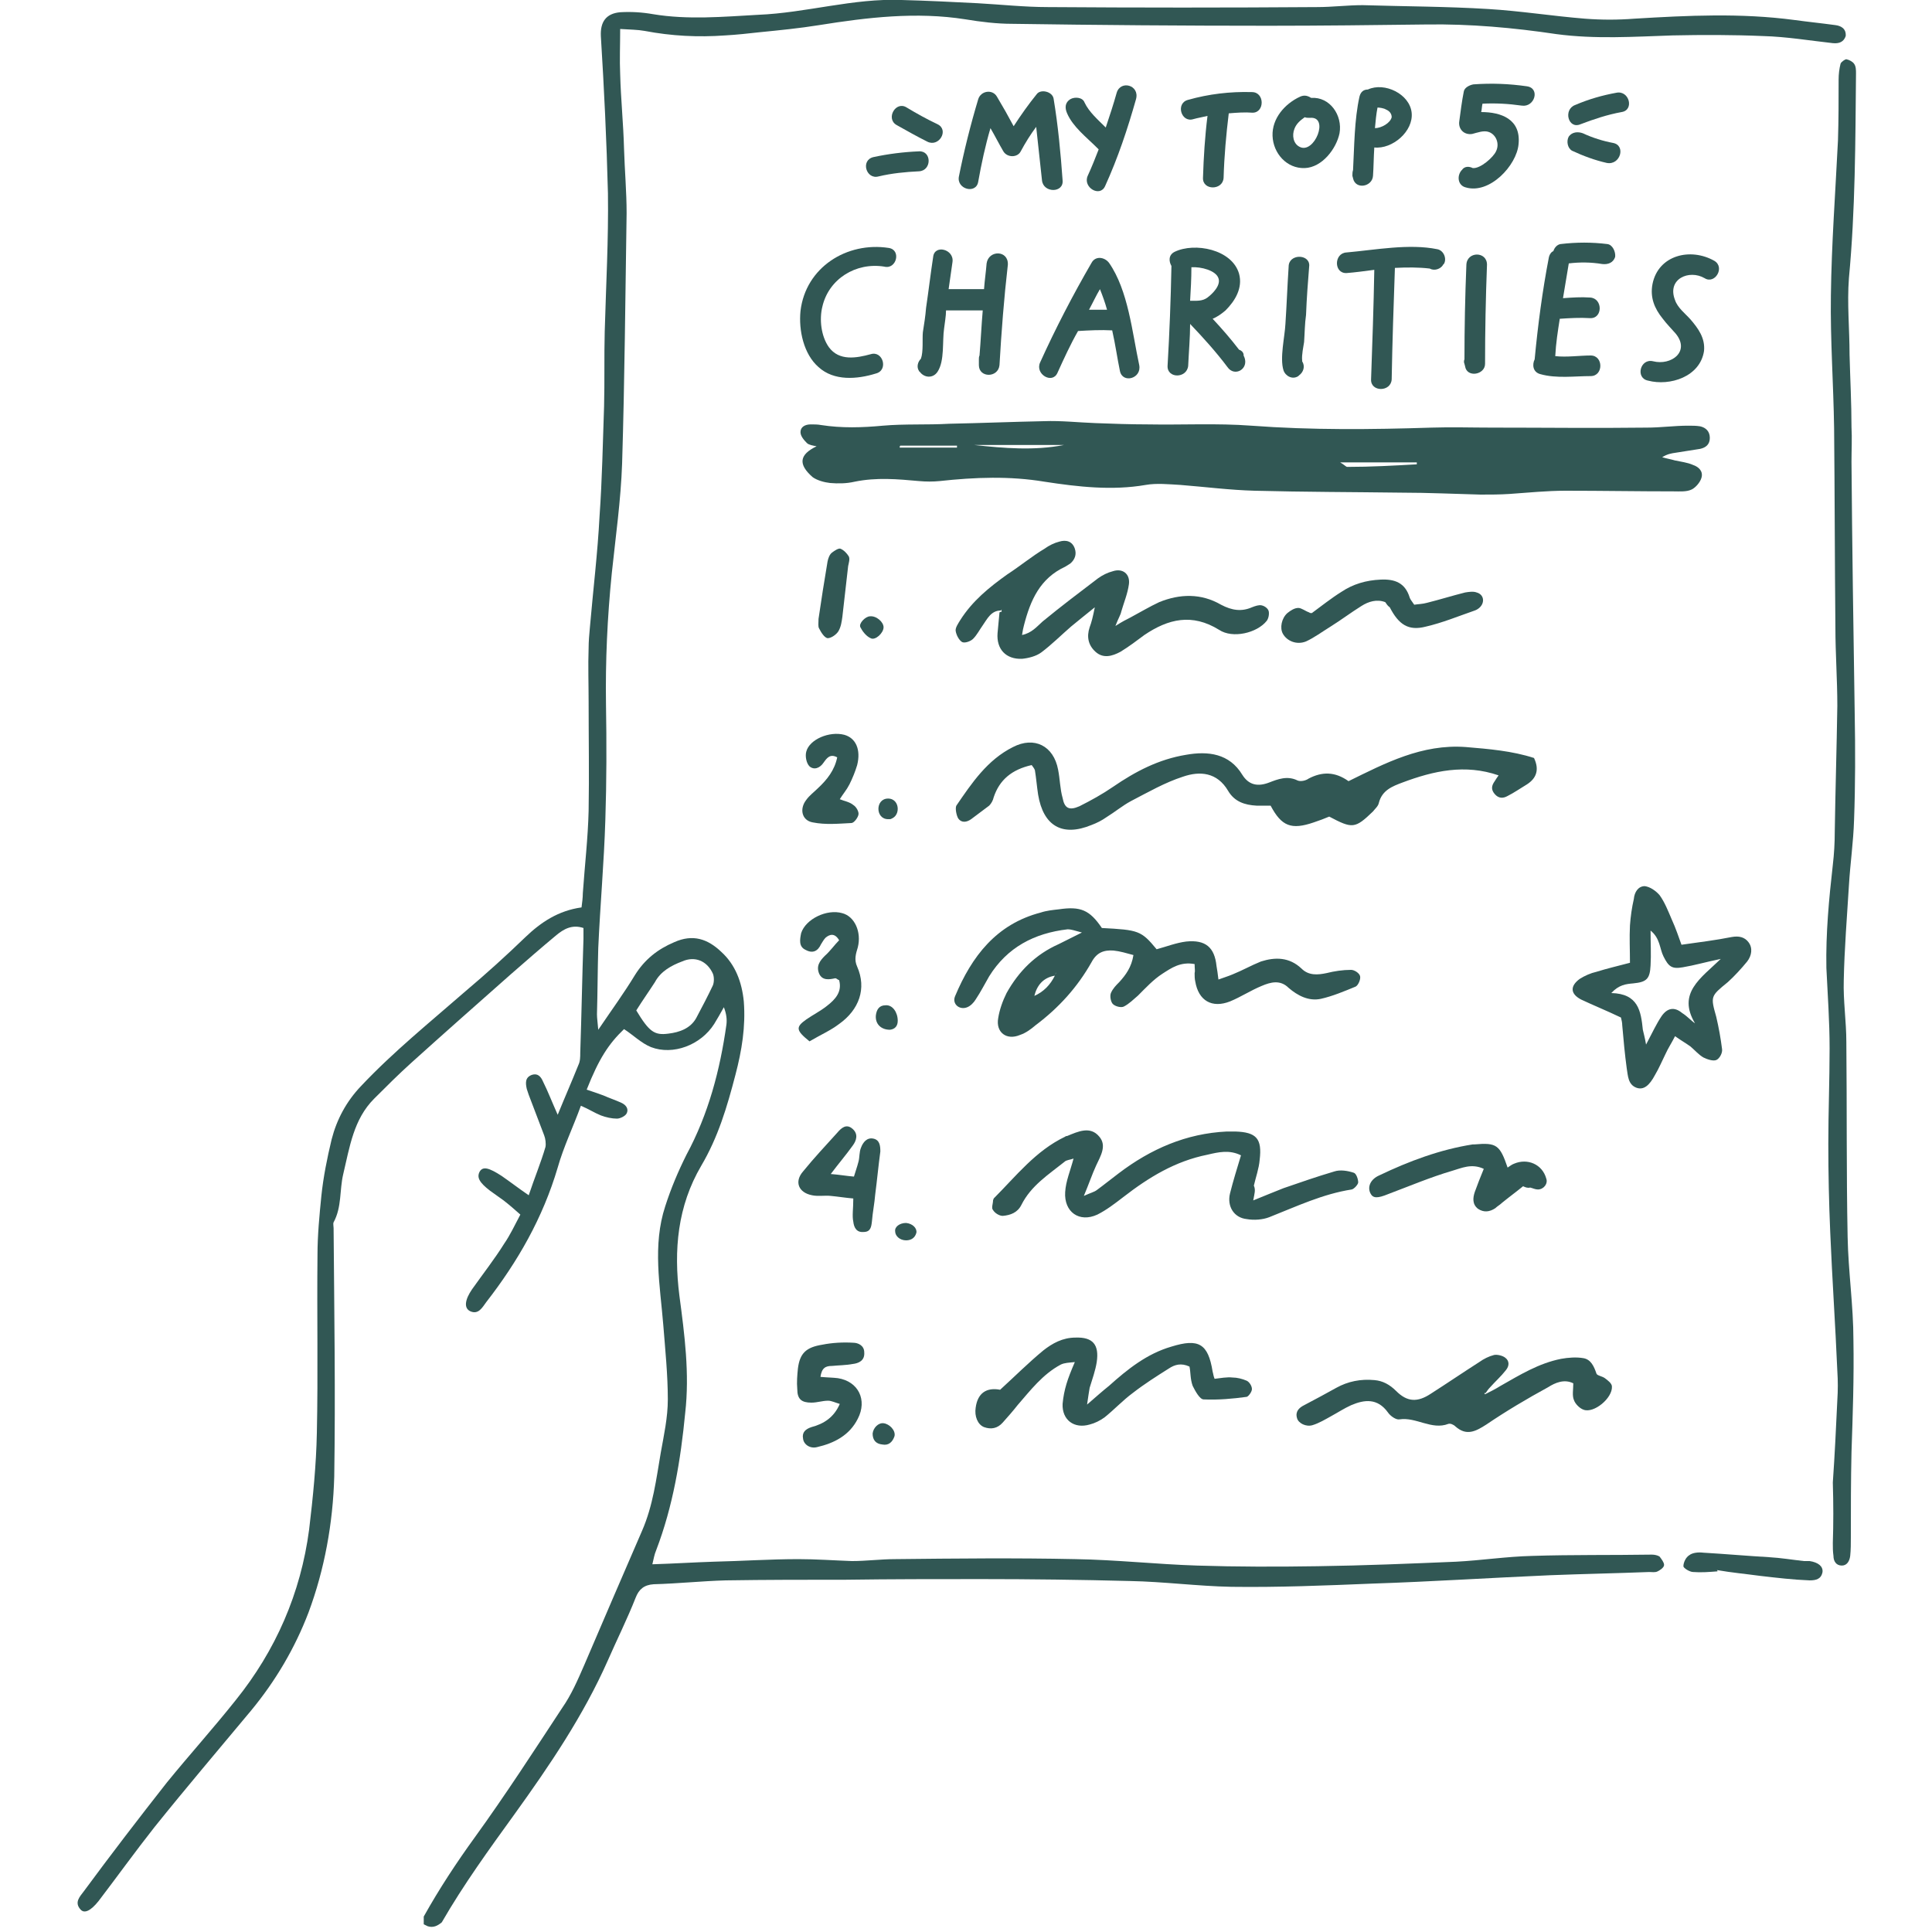 <?xml version="1.0" encoding="UTF-8"?> <!-- Generator: Adobe Illustrator 23.0.2, SVG Export Plug-In . SVG Version: 6.00 Build 0) --> <svg xmlns="http://www.w3.org/2000/svg" xmlns:xlink="http://www.w3.org/1999/xlink" version="1.1" id="Layer_1" x="0px" y="0px" viewBox="0 0 300 300" style="enable-background:new 0 0 300 300;" xml:space="preserve"> <style type="text/css"> .st0{display:none;} .st1{display:inline;} .st2{fill:#315754;} </style> <g class="st0"> <g class="st1"> <g> <g> <path class="st2" d="M179.9,51.5c-0.9-3.3-1.6-6.9-3.9-9.5c-2.8-3.1-5.8-6-9-8.7c-4.1-3.4-9.4-4.3-14.5-5.4 c-0.7-0.1-1.2-0.5-1.7-0.8h-5.6c-1.9,1-2.7,1.1-4.4,1c-2.2-0.1-4.5-0.4-6.6,0.1c-12.2,3-21,10.1-25.2,22.2 c-1.8,5.2-3,10.7-4.2,16.1c-1.6,6.9-5.1,13-8.2,19.3c-8.4-4.2-14.9,1.2-15.6,8.4c0.4,0.2,0.7,0.4,1,0.7c2.5,2.7,5,5.5,7.6,8.1 c2.8,2.9,6,5.5,8.7,8.5c4.9,5.5,9.6,11.3,14.3,17c0.9,1.2,1.8,2.4,2.8,3.5c1.8,2,3.3,1.7,4.4-0.9c0.6-1.6,0.9-3.3,1.5-4.9 c0.4-1.3,0.9-2.5,1.5-4.2c1.5,2.4,2.5,4.4,3.9,6.3c1.1,1.7,2.5,3.2,4.8,2.9c2.1-0.3,2.9-2.1,3.5-3.9c0.9-2.8,1.6-5.7,2.5-8.7 c0.2-0.7,0.7-1.4,1-2.3c9.2,4.5,16.5,10.8,21.3,19.6c1.8,3.3,3.1,7,4.8,10.4c0.5,1,1.7,1,2.3,0.1c1.1-1.7-0.2-4.3-0.9-5.9 c-2.7-7-6.7-13.3-12.4-18.3c-5.2-4.5-10.9-8.2-17.4-10.8c-0.6-0.2-1.1-0.7-1.7-0.9c2.6-3.5,3.6-4.3,6.1-4.4 c1.5-0.1,3,0.1,4.5,0.2c2,0.1,4.1,0.4,6.2,0.7c4.2,0.3,7.4-1.6,9.7-5c1.4-2.1,2.5-4.4,3.6-6.6c0.9-1.7,1.7-3.2,4-3.3 c1.8-0.1,2.8-1.4,3.1-3.2c0.1-0.8,0.2-1.6,0.3-2.4c0.5-3.3,0.7-6.7,2.5-9.7c2.6-4.3,4.2-8.9,4.9-14 C180.2,59,181,55.3,179.9,51.5z M172.6,50.2c0.4,0.2,0.9,0.9,0.9,1.4c0.1,0.4-0.4,0.9-0.7,1.4c-2.6-0.1-2.7-2.5-3.7-3.9 C170.3,49.5,171.4,49.8,172.6,50.2z M153.7,33.5c0,0.1,0,0.3,0.1,0.4c-0.4,0.1-0.9,0.3-1.3,0.2c-0.3-0.1-0.6-0.4-0.9-0.6 L153.7,33.5L153.7,33.5z M153.3,43.6l-1.5,1.5c-0.1-0.1-0.3-0.3-0.4-0.4l1.5-1.5C153,43.3,153.1,43.5,153.3,43.6z M150.3,32.8 c0.3,0.1,0.7,0.3,0.9,0.5h-2.2c0-0.1,0-0.2-0.1-0.4C149.4,33,149.9,32.8,150.3,32.8z M147.7,44.4c-1.4,1.7-2.8,3.4-4.2,5.1 C143.6,46.7,145.1,45.1,147.7,44.4z M141.6,39.7c0.1,0.1,0.3,0.2,0.4,0.4c-0.3,0.7-0.7,1.3-0.9,1.9c-0.6,1.1-1.5,2.2-1.7,3.3 c-0.6,2.7-2.3,3.3-4.6,3.5c0.4-0.6,0.9-1.3,1.4-1.7c1.3-1.2,1.7-2.4,0.7-4.2C138.4,41.7,140,40.7,141.6,39.7z M139.7,54 c-0.7,1.6-2,2.3-3.7,2.4c0.4-1.7,1.5-3,3.2-4.2C139.5,52.9,139.9,53.6,139.7,54z M135.8,56.6c-0.1,0.1-0.1,0.1-0.1,0.2 C135.7,56.8,135.7,56.7,135.8,56.6C135.7,56.6,135.8,56.6,135.8,56.6z M135.2,62c-0.7,1.4-1.2,2.3-1.7,3.6 C132.8,63.7,133.1,62.7,135.2,62z M133.3,53.6c0.1-0.1,0.1-0.1,0.2-0.2c0,0.1-0.1,0.2-0.1,0.2C133.4,53.6,133.3,53.6,133.3,53.6 z M134.2,49.2c0-0.1,0-0.1,0.1-0.2c0,0,0.1,0,0.1-0.1C134.4,49,134.3,49.1,134.2,49.2z M137.5,31.2c-3.5,2.2-3.8,2.3-6.8,1.5 C132.9,32.3,135.2,31.8,137.5,31.2z M133.1,53.8c-0.2,0.9-0.4,1.7-0.7,2.8C130.9,54.6,130.9,54.6,133.1,53.8z M115.5,50 c0.6,2.4-0.6,3.7-1.7,4.9C113.6,53.2,114.6,51.9,115.5,50z M113.6,55.2l-0.1,0.8c-0.1-0.1-0.2-0.2-0.4-0.3 C113.2,55.6,113.4,55.5,113.6,55.2z M119.4,121.4c-0.8,2.1-1.5,4.4-2.3,7c-5.5-6.5-10.5-12.7-15.9-18.6 C95.8,104,90,98.6,84.3,92.9c0.5-0.9,1-1.7,1.6-2.5c2.2-2.9,5.2-3.6,8.2-1.5c1.9,1.3,3.6,2.9,5.2,4.6c6.7,7,12.6,14.6,18.3,22.3 c0.5,0.7,0.9,1.3,1.4,2C119.7,119,119.9,120.1,119.4,121.4z M134.9,114.7c-1.3,4.2-2.6,8.4-4,13c-2.5-2.3-3.6-4.9-4.9-7.3 c1.6-1.8,3.2-3.5,4.6-5.2C132.3,113.4,132.3,113.3,134.9,114.7z M171.9,73.9c-2.3,3.6-2.5,7.6-3,11.6c-0.4,2.4-0.2,2.5-2.7,3.1 s-3.5,2.5-4.4,4.5c-1.2,2.5-2.3,5-4.2,7.1c-2.5,2.7-5.5,3.3-8.9,2.8c-3-0.4-6-0.7-8.9-1.3c-0.9-0.1-1.9-0.8-2.6-1.5 c-2.1-2-4.1-4.1-6.3-6c-0.5-0.4-1.5-0.8-2.1-0.7c-0.9,0.1-1.5,1.6-0.9,2.6c0.4,0.8,1.1,1.5,1.7,2.1c1.7,1.7,3.4,3.4,5,5 c-3.5,4.8-6.8,9.4-10.4,14.3c-0.7-0.6-1.7-1-2.3-1.7c-6.3-9.8-13.7-18.8-21.8-27c-0.3-0.3-0.5-0.7-0.9-1.3 c2.3-4.7,4.6-9.3,7-14.2c1.3,0.4,2.8,1,4.3,1.5c3.3,0.9,5.5-0.2,6.5-3.5c0.7-2.5,0.9-5.2,1.5-7.9c0.3-1.6,0.6-3.2,1.3-4.7 c0.6-1.2,1.7-2.3,2.8-2.9c2.4-1.2,5-0.7,6,2.1c0.7,1.8,1.2,3.6,0.7,5.7c-0.8,3,1.9,7.3,5.2,8.1c1.7,0.4,2.8,0.4,3.4-1.3 c1.2-3.3,3.5-4.9,6.8-5.6c1.2-0.2,2.2-1.2,3.1-2.1c2.7-2.4,5.1-5.1,6.9-8.2c0.7-1.2,1.6-2.3,2.5-3.5c2.8,1.3,5.4,2.5,8,3.9 c0.7,0.4,1.4,0.9,1.8,1.5c1.7,2.5,4.2,3.9,7.2,4.3c0.7,0.1,1.3,0.2,2.2,0.4C175.6,66.3,174.3,70.3,171.9,73.9z M173.2,56.9 c1.3-0.4,2.5-0.7,3.8-1c0,0.4,0.1,1,0.1,2.1C175.5,57.5,174.5,57.2,173.2,56.9z"></path> </g> <g> <path class="st2" d="M122.7,39.1c-0.2,0.2-0.4,0.4-0.7,0.7c-0.2,0.2-0.4,0.5-0.7,0.7c-0.1,0.1-0.4,0.1-0.5,0.2 c0.1,0.1,0.2,0.1,0.3,0.2c0.1-0.1,0.1-0.4,0.1-0.5c0.2-0.2,0.5-0.4,0.7-0.7C122.2,39.5,122.4,39.2,122.7,39.1 c0.1-0.1,0.3-0.1,0.5-0.2c-0.1-0.1-0.1-0.2-0.3-0.3C122.9,38.7,122.8,38.9,122.7,39.1z"></path> </g> <g> <path class="st2" d="M140.1,59.9c0.2-0.3,0.4-0.6,0.7-0.9c-0.1-0.1-0.3-0.1-0.4-0.2C140.3,59.2,140.3,59.6,140.1,59.9 c0,0.1-0.1,0.1-0.2,0.2c-0.1,0.1-0.1,0.1-0.1,0.2C140,60.2,140,60,140.1,59.9z"></path> </g> <g> <path class="st2" d="M112.9,71.1c0.2-0.2,0.4-0.4,0.7-0.7c-0.1-0.1-0.2-0.2-0.4-0.3c-0.1,0.3-0.1,0.7-0.1,1 c-0.1,0.1-0.2,0.1-0.3,0.1c-0.1,0.1-0.1,0.1-0.1,0.2C112.7,71.4,112.8,71.2,112.9,71.1z"></path> </g> <g> <path class="st2" d="M155.9,37.9c-0.2-0.1-0.4-0.1-0.6-0.2c-0.1,0-0.1,0.1-0.2,0.2c0.1,0.1,0.3,0.3,0.4,0.3 C155.6,38.3,155.7,38.1,155.9,37.9z"></path> </g> <g> <polygon class="st2" points="127.3,40 127.2,40.1 127.3,40.2 "></polygon> </g> <g> <path class="st2" d="M163.7,38c-0.1-0.1-0.1-0.1-0.1-0.2c-0.1,0.1-0.1,0.1-0.2,0.1c-0.1,0,0.1,0.1,0.1,0.2 C163.6,38.2,163.7,38.1,163.7,38z"></path> </g> <g> <polygon class="st2" points="112.5,57.5 112.6,57.6 112.6,57.4 "></polygon> </g> <g> <path class="st2" d="M260,192.9c-0.4-1.8-0.9-3.6-1.2-5.4c-1.5-7.1-2.6-14.3-4.4-21.3c-1.5-5.7-3.7-11.3-8.6-15.2 c-1.8-1.5-1.8-2.9-1.5-4.9c0.7-4.4,1.2-8.9,1.7-13.4c0.1-1.5,0.1-3.1,0-4.5c-0.2-2.3-2-3.4-4.2-2.8c-7,2.1-14,4.2-20.9,6.3 c-0.5,0.1-1.1,0.1-1.7,0.2v-1.9c1.3-0.1,2.8-0.1,3.7-0.7c0.9-0.6,1.5-1.9,2.2-2.8c2.1,0.8,3.8-0.3,5.5-1 c0.4-2.9,0.9-5.5,0.2-8.3c-1.4-5.8-2.3-11.8-3.6-17.6c-1.5-6.7-3.9-13.1-7.6-18.9c-2.4-3.6-5.5-6.3-9.7-7.6 c-2.6-0.8-5.5-1.2-8.1-2c-4.7-1.6-8.8,0-12.9,2.2c-3.8,2-6.7,5-9.5,8.1c-1.4,1.6-2.4,3.7-3.3,5.7c-2.5,6.2-3.5,12.7-3.5,19.3 c0,6.4,0,12.8,0.8,19.1c0.2,1.7,0.4,3.4,0.6,5.2c0.1,1.7,0.1,3.3,2.7,2.6c1.1,1.3,2.3,1.4,3.7,0.4c0.2-0.1,0.7-0.1,1-0.1 c1.9,0.4,3.8,0.1,5.9-0.4v4.7c0-0.1-5.7,1.2-6.3,1.5c-2.1,0.7-4.2,1.5-6.1,2.6c-3,1.7-5.7,3.9-8,6.4c-2.5,2.8-4.4,6.4-6.2,9.6 c-4.3,7.8-6.8,16.1-8.8,24.7c-0.6,2.6-1,5.4-1.5,8.1c1.1,0.2,1.8,0.3,2.7,0.5c0.7-3.2,1.3-6.3,2-9.3c2.2-9.7,5.6-19,11-27.6 c4.1-6.5,9.8-10.8,17.2-12.7c2.2-0.6,4.5-1,6.6,0.7c3.9,3.1,8.4,3.7,13.1,2.8c2-0.4,3.9-0.8,6.1-1.3c-0.3,2-0.5,3.7-0.7,5.4 c-0.3,3.7-0.5,7.4-0.8,11.1c-0.2,2.5-0.5,5.1-0.7,7.6c-0.4,3.9-0.9,7.8-1.2,11.7c-0.1,1.7-0.7,2.8-2,3.8c-2.8,2-5.6,4.1-8.4,6.2 c-0.9,0.7-1.9,0.9-3.2,0.9c-3.7-0.2-7.4-0.2-11.2,0c-6.5,0.3-12.9,0.8-19.4,1.2c-3.7,0.2-7.4,0.4-11.1,0.8 c-2.4,0.2-4.8,0.7-7.2,1.2c-4.2,0.7-8.4,1.5-12.6,2.3c-3.5,0.7-7,1.7-10.4,2.5c-1,0.2-2,0.7-3,0.7c-3.5,0.1-7,0.1-10.5,0.1 c-2,0-3.9,0-6,0c-0.3-1.7-0.6-3.1-0.7-4.7c-0.4-3.7-0.5-7.4-0.9-11.1c-0.8-7-1.7-14-2.7-20.9c-0.9-6.8-1.7-13.5-2.9-20.2 c-1.4-7.6-3.1-15.2-8.1-21.5c-1.2-1.5-2.4-2.7-4.1-3.6c-5.3-2.8-10.8-1.9-16.3-0.7c-1.4,0.3-1.7,1.4-0.9,2.9 c1.1-0.1,2.3-0.1,3.3-0.1c2.4-0.1,4.9-0.6,7.3-0.4c2.9,0.1,5.8,1,7.8,3.3c2.8,3.2,4.5,7,5.7,11.1c3.1,10.6,4.1,21.5,5.5,32.4 c0.7,4.8,1,9.7,1.5,14.5c0.2,2.3,0.4,4.7,0.9,6.9c0.9,4.1,0.3,8.3,0.3,12.7c-2,0.1-3.9,0.1-5.7,0.4c-1.5,0.1-3,0.3-4.4,0.7 c-0.5,0.1-1.3,0.8-1.3,1.3c-0.1,0.9,0.7,1.4,1.7,1.4c2.2,0,4.4,0,6.6-0.1c6.3-0.4,12.7-1,19-1.2c5.5-0.1,10.9,0.3,16.4,0.5 c6.8,0.3,13.7,0.5,20.5,0.8c0.7,0,1.4,0.3,2,0.4c2.2,0.1,4.4,0.2,6.6,0.3l0,0c0.4,3.3,0.7,6.7,0.9,10c0.1,3.1-0.1,6.4,0.9,9.3 c0.2,0.7,1.2,0.9,1.6,0.2c2.5-5.7,0.8-14.3-0.5-20.3c0.2,0,0.4-0.1,0.7-0.1c4.7,0.4,9.2-0.4,13.8-1.3c1.7-0.4,1.6-1.2,1.3-2.4 c-4.3-0.7-14.7,0.8-17.1,2.2c-9.3-2-18.6-1.2-27.7-2.9c6.8-1.1,13.3-2.8,20.1-3.3c5.5-0.4,11.1-1.3,16.6-1.2c1,0,2.1,0,3.1-0.1 c5.6-0.9,11.3-0.6,16.9-0.4c-0.7,0.8-1.4,1.7-2.2,2.4c-1.8,1.6-3.8,3.1-5.7,4.6c-1.1,0.9-2,2-3.3,2.5c-1.5,0.7-1.8,1.4-1.5,2.9 c0.7,3.3,1.4,6.5,2,9.8c0.4,2.8,0.7,5.5,0.1,8.4c-3.1,0.7-6.1,1.6-9.2,2.2c-3.3,0.6-6.5,1.4-9.2,3.6c-1.2,1-2.8,1.6-4.3,2.3 c-12.4,6.1-25.7,8.4-39.3,8.8c-8.7,0.2-17.4,0.4-26.1-0.4c-4.9-0.5-9.7-0.9-14.4-2c-1.1-0.3-2.3-0.3-3.4-0.2 c-0.4,0-0.9,0.6-0.9,0.9c0,0.5,0.2,1.2,0.7,1.4c0.9,0.4,1.9,0.8,2.9,1c8.8,2,17.9,2.4,26.8,2.8c5.5,0.2,11.1,0.1,16.7-0.4 c5-0.5,10.1-0.7,15.2-1.5c9.9-1.6,19.3-4.7,27.9-9.9c3.1-1.8,6.3-2.8,9.7-3.5c3.3-0.7,6.5-1.5,9.5-2.3c0.5-1.5,0.9-2.7,1.2-3.5 c3.3-0.7,6.1-1.2,8.9-2c7.2-1.9,14.2-4.3,20.2-8.8c3.9-2.9,7.9-5.6,11.8-8.6c3.1-2.5,5.7-5.5,6-9.7c0-0.5,0.3-1.2,0.7-1.5 c1.6-1.5,1.7-3.2,0.9-4.7c1.4-1.9,2.6-3.6,3.9-5.2c3.5,0.6,5.1-0.4,5.6-4c0.8-5.5,1.5-11,2.2-16.5c0.4-3.2,1-6.3,1.5-9.8 c2.6,2,4.1,4.5,5.4,7.1c2.7,5.5,3.9,11.6,5.1,17.6c1,4.9,1.9,9.7,2.8,14.6c0.2,1.2,0.5,2.5,1.8,3.1 C260.1,194.9,260.2,194,260,192.9z M199.7,73.1c-0.6,1.4-0.8,2-1.3,3.3C198.1,74.8,197.5,73.9,199.7,73.1z M188.1,88.2 c-1.6,1.5-2.8,2.7-4.4,4.1C184.5,89.5,185.6,88.3,188.1,88.2z M184.6,118c-2.3-5.1-3.4-10.5-4.1-16.1 c7.5-5.4,14.8-10.8,18.9-19.5c2.8,3,5.3,5.5,7.9,8.1c0.7,0.7,1.7,1.1,2.7,1.5c1,0.5,2.3,0.8,3.1,1.5c2,1.6,4.3,2.5,7.3,2.3 c0.3,2.4,0.7,4.5,0.7,6.7c0.1,3.9,0,7.9-0.5,11.8c-1.5,10.5-11.6,18-21.9,15.6C190.4,127.7,188.6,126.9,184.6,118z M207.3,141.6 c-3.1,1.2-6.4,1-9.6,0.9c-1.4-0.1-2.8-0.4-4-1c-2-1-3.6-2.5-3.3-5.2c0.2-1.9,0.1-3.9,0.1-5.8c0.4,0,0.7-0.1,0.9,0.1 c4.3,2,8.9,2.3,13.5,2.1c3.2-0.1,6.1-1,8.7-2.8c0.5-0.4,1.2-0.7,1.8-0.9c1.1,1.5,0.7,3.1,0.7,4.5c-1.6,1-3.5,1.7-4.7,3 c-1.1,1.2-1.5,3.1-2.2,4.8C209,141.3,208.1,141.3,207.3,141.6z M230.1,178.3c-2.8,1.6-5.7,3.1-8.6,4.5c-1.7,0.9-3.7,1.4-5.5,2.2 c-0.9,0.4-1.7,1-2.4,1.5c0.5,1.9,1.5,2,2.8,1.5c4.1-1.7,8.1-3.3,12.2-4.9c0.4-0.1,0.8-0.3,2-0.7c0,1.4-0.9,2-1.4,2.4 c-1.9,1.3-3.9,2.5-6,3.6c-2.1,1.2-4.3,2.3-6.4,3.5c-0.9,0.5-1.5,1.2-0.9,2.5c2.3,0.9,3.8-0.9,5.6-1.7c1.9-0.8,3.7-1.8,5.8-2.8 c0.2,1.3-0.6,1.8-1.3,2.3c-2.5,1.7-5.1,3.3-7.6,4.9c-0.8,0.5-1.6,0.9-2.3,1.6c-0.8,0.7-0.8,1.6,0.2,2.6c2.9-0.5,5-3,8.1-4 c-0.3,1.7-1.2,2.7-2.2,3.5c-5,3.7-10,7.6-15.1,11.1c-5.5,3.8-11.9,5.5-18.3,7.3c-2.2,0.7-4.4,1.2-6.4,1.7c-0.8-4-1.7-8-2.5-11.9 c-0.4-1.7-1.4-2.2,1.5-4.3c4-3,7.8-6.3,11.7-9.3c3.9-3,7.9-5.7,11.8-8.7c3.7-2.8,7.6-5.2,12.1-6.5c4.5-1.5,9-2.9,13.5-4.4 C231.4,177,230.9,177.8,230.1,178.3z M241.1,143.1c-0.6,4.2-1.2,8.4-1.7,12.7c-0.7,4.7-1.2,9.4-1.9,14.1c-0.1,1-0.1,2.1-0.3,3.1 c-0.5,3.3-0.4,6.8-4.2,8.7c0-0.7-0.3-1.5,0.1-2c0.9-1.5,1.9-3,0.7-4.8c-1.2-1.7-3.2-2.3-5.7-1.5c-6.2,2-12.3,4-18.6,6 c0-0.1-0.3-0.5-0.2-0.9c0.4-3.3,0.7-6.6,1.1-10c0.3-2.5,0.7-5,0.9-7.6c0.3-3.3,0.4-6.7,0.8-10c0.4-3.4,0.9-6.8,1.4-10.3 c0.2-1.7,1.2-2.6,2.8-3.3c6.3-2.6,12.8-4.7,19.4-6.4c2.3-0.6,4.6-1.3,7.3-2C242.2,134,241.7,138.6,241.1,143.1z"></path> </g> <g> <path class="st2" d="M212.7,78.1c-0.1-0.1-0.4-0.2-0.5-0.3C212.5,77.9,212.6,78,212.7,78.1c0.3,0.1,0.5,0.4,0.7,0.7 c0.2,0.2,0.4,0.4,0.7,0.7c0.2,0.2,0.4,0.4,0.7,0.7c0.3,0.3,0.4,0.4,0.7,0.7c0.1,0.1,0.3,0.2,0.5,0.4c-0.2-0.1-0.4-0.1-0.6-0.3 c-0.2-0.2-0.4-0.4-0.7-0.7c-0.2-0.2-0.4-0.4-0.7-0.7c-0.2-0.2-0.4-0.4-0.7-0.7C213.2,78.7,213,78.4,212.7,78.1z"></path> </g> <g> <path class="st2" d="M184.2,81.7c-0.2,0.2-0.4,0.4-0.7,0.7c-0.2,0.2-0.4,0.4-0.7,0.7c-0.2,0.2-0.4,0.4-0.7,0.7 c-0.2,0.4-0.4,0.9-0.7,1.4c-0.2,0.2-0.5,0.4-0.7,0.7c-0.1,0.1-0.2,0.3-0.3,0.4c0.1-0.1,0.1-0.4,0.2-0.5c0.2-0.2,0.5-0.4,0.7-0.7 c0.2-0.4,0.4-0.9,0.7-1.4c0.2-0.2,0.4-0.4,0.7-0.7c0.2-0.2,0.4-0.4,0.7-0.7c0.2-0.2,0.4-0.4,0.7-0.7c0.1-0.1,0.2-0.3,0.4-0.4 C184.3,81.3,184.2,81.5,184.2,81.7z"></path> </g> <g> <path class="st2" d="M219.1,125.6c-0.1,0.1-0.4,0.1-0.5,0.2c0.1,0.1,0.2,0.1,0.3,0.2c0.1-0.1,0.1-0.4,0.1-0.6 c0.1-0.1,0.2-0.1,0.3-0.1c0.1-0.1,0.1-0.1,0.1-0.2C219.3,125.4,219.1,125.5,219.1,125.6z"></path> </g> <g> <path class="st2" d="M181,129.3c-0.1,0.4-0.1,0.6-0.1,0.8c0.1,0,0.3,0.1,0.4,0c0,0,0.1-0.2,0-0.3 C181.2,129.5,181,129.5,181,129.3z"></path> </g> <g> <polygon class="st2" points="222.3,120.4 222.1,120.2 222.1,120.5 "></polygon> </g> <g> <path class="st2" d="M80.8,94.1c0.1,1.5-0.8,2-2,2.5c-3.6,1.5-7.3,3-10.9,4.5c-8.6,3.6-15.7,9.3-21.6,16.4 c-7.6,9.1-12.8,19.6-17.7,30.2c-5.7,12.7-10.3,25.7-14.3,39c-3.5,11.3-6.3,22.9-8.9,34.5c-0.7,2.9-1.3,5.8-2,8.8 c-0.1,0.7-0.3,1.4-0.7,1.9c-0.3,0.4-1,0.8-1.4,0.7c-0.6-0.1-1.3-0.9-1.3-1.3c0.1-2,0.4-3.9,0.7-5.8c3.8-18.3,8.5-36.4,14.6-54.1 c4.6-13.2,10-26.2,16.7-38.5c4.8-8.9,10.5-17.2,18-24.1c4.9-4.6,10.5-8,16.6-10.7c3.2-1.4,6.5-2.5,9.7-3.9 c1.6-0.7,3.1-0.7,4.7,0.1L80.8,94.1z"></path> </g> <g> <path class="st2" d="M193.8,245.4c2.3,0.9,4.7,1.8,7,2.8c5.7,2.4,11.6,4.8,17.3,7.2c1.4,0.6,2.8,1,4.2,1.6 c0.9,0.4,1.7,0.7,2.5,1.2c0.7,0.4,1.4,1,0.8,2c-0.5,0.8-1.3,0.9-2.1,0.6c-4.5-1.8-9-3.6-13.5-5.4c-3.9-1.6-7.9-3.2-11.9-4.9 c-2.4-1.1-4.9-2.3-7.1-3.7c-2-1.4-1.9-2.8,0.1-4.1c3-2,6-3.9,9.2-5.7c11.6-6.5,23.1-12.7,34.7-19.3c2.1-1.2,3.8-1.1,5.8-0.1 c7.2,3.6,14.5,7.2,21.8,10.8c2,0.9,3.9,2,5.9,2.9c2.2,1,3.8,2.5,4.7,4.9c0,1.2-0.9,1.5-1.7,1.9c-7.9,3.8-15.9,7.6-23.8,11.4 c-3.7,1.8-7.4,3.9-11.1,5.7c-2.5,1.2-5,2.3-7.6,3.4c-0.8,0.4-1.9,0.7-2.3-0.7c-0.4-1.1,0.4-1.7,1.2-2.1c5.5-2.7,11.1-5.3,16.6-8 c7.9-3.8,15.6-7.6,23.5-11.4c0.4-0.2,0.7-0.5,1.2-0.9c-0.8-0.6-1.4-1.1-2.1-1.5c-9.2-4.6-18.5-9.1-27.6-13.8 c-1.5-0.7-2.4-0.3-3.6,0.3c-5.5,3-11,6-16.4,9c-7.3,4.1-14.5,8.2-21.7,12.3c-1.4,0.8-2.8,1.7-4.1,2.5 C193.8,244.8,193.8,245.1,193.8,245.4z"></path> </g> <g> <path class="st2" d="M238.5,233.8c1.6,0,2.8,0.1,3.9,0c2-0.1,3.4,0.7,4.3,2.4c0.8,1.5,0.1,3.6-1.2,5.1c-2.4,2.6-5.5,3.7-8.9,4.4 c-2.9,0.6-5.9,1.1-8.8,1.7c-0.7,0.1-1.3,0.4-2,0.4c-2,0.1-3.5-1.2-3.1-3.2c1.2-5.1,2.6-10.1,6.1-14.3c1-1.2,2.5-2.2,3.9-2.8 c3.1-1.4,5.6,0.4,5.8,3.6C238.6,231.9,238.5,232.7,238.5,233.8z M243.4,237.3c-0.1-0.1-0.1-0.2-0.1-0.3c0-0.1-0.1-0.1-0.2-0.1 C243.2,237,243.4,237.2,243.4,237.3c0.1,0.4,0.1,0.7,0.1,1.2c0.1-0.1,0.3-0.1,0.4-0.1C243.9,238,243.7,237.7,243.4,237.3z M232.7,237.2c1.3-1,2.3-2.3,2.3-4.4C233.6,234.3,232.7,235.5,232.7,237.2z M227.1,244.2c0.1-0.1,0.1-0.3,0.1-0.4 c-0.4-0.1-0.7-0.4-1-0.5c-0.1,0.2-0.1,0.4-0.2,0.7C226.4,244,226.8,244.1,227.1,244.2z"></path> </g> <g> <path class="st2" d="M43.7,165.7c0.1-0.8,0.1-1.6,0.2-2.4c0.2-0.9,0.9-1.5,1.8-1.2c0.6,0.1,1.2,0.7,1.5,1.2 c0.4,0.8,0.3,1.8,0.5,2.7c0.7,2.9,1.6,5.7,2.3,8.7c0.5,2.3,1,4.7,1.3,7.1c1,8.3,3.3,16.3,5.3,24.3c2.3,9.2,5.6,18.1,9.5,26.8 c0.9,2,0.8,2.8-0.4,3.2c-1.1,0.4-1.9-0.1-2.8-1.9c-3.1-6.3-6-12.8-7.8-19.6c-2.3-8.9-4.5-17.9-6.7-26.8c-1.2-5-2.5-10-3.6-15.1 C44.3,170.3,44.1,168,43.7,165.7z"></path> </g> <g> <path class="st2" d="M299.4,217.2c-1.1-0.3-2.3-0.4-3.3-0.8c-14.6-5.7-29.7-10.3-44.9-14c-5.7-1.4-11.4-2.8-17.2-4.1 c-0.4-0.1-0.9-0.1-1.4-0.2c-0.9-0.4-1.3-1-1.1-1.9c0.3-0.9,0.9-1.2,1.9-1c3.2,0.7,6.3,1.2,9.5,2c14.2,3.4,28.3,6.9,42,11.9 c3.3,1.2,6.8,2.3,10.1,3.6c1.4,0.5,2.7,1.3,3.9,2.2c0.5,0.4,0.7,1.2,1,1.9C299.9,216.7,299.6,216.9,299.4,217.2z"></path> </g> <g> <path class="st2" d="M5.4,250.5c-1.2-1.7-0.3-2.8,0.8-3.8c1.9-1.7,3.9-3.3,5.9-4.9c7.9-6,16-11.6,24.7-16.1 c4.4-2.3,9-4.1,13.6-6.2c0.7-0.3,1.6-0.4,2.3-0.7c1.1-0.3,1.9,0.1,2.2,1.1c0.3,0.9-0.4,1.5-1.2,1.8c-2.1,0.9-4.3,1.7-6.4,2.5 c-12.4,5.2-23.6,12.7-34.2,21c-2,1.6-4,3.1-6,4.7C6.5,250.3,5.9,250.4,5.4,250.5z"></path> </g> <g> <path class="st2" d="M275,244.7c1,2.3-0.3,2.9-1.3,3.6c-2.5,1.5-5,2.8-7.6,4.1c-10.1,5.2-20.2,10.3-30.3,15.5 c-1.5,0.7-2.8,1.6-4.1,2.5c-0.9,0.6-1.7,1.2-2.5,1.8c-0.9,0.7-2,1.2-2.8,0c-0.7-1,0-1.8,1-2.5c3.3-2.3,6.8-4.4,10.5-6.2 c11.3-5.7,22.5-11.6,33.7-17.5C272.5,245.5,273.7,245.2,275,244.7z"></path> </g> <g> <path class="st2" d="M152.4,135.7L152.4,135.7c0.1,0.1,0.1,0.3,0.1,0.4c0.3,3.1,0.1,6.1-0.1,9.2c-0.1,3.2-0.7,6.4-1.2,9.6 c-0.7,4.6-1.3,9.1-2.2,13.6c-1.2,6.3-2.7,12.6-4.1,18.9c-0.1,0.4-0.1,0.9-0.3,1.3c-0.2,0.4-0.7,0.8-1,0.7 c-0.4-0.1-1.2-0.6-1.2-0.9c-0.1-0.9-0.1-1.8,0.1-2.8c1.7-8.8,3.7-17.6,5.2-26.5c0.9-4.9,1.1-9.9,1.6-14.8 c0.3-2.5,0.4-5.1,0.7-7.6C150.1,136.3,151.7,135.1,152.4,135.7z"></path> </g> <g> <path class="st2" d="M275,241.8c-0.4,0.4-0.8,0.9-1.3,1.2c-2.2,1-4.4,2-6.6,3c-5.9,2.7-11.8,5.3-17.5,8.2 c-6,3.1-11.7,6.5-17.5,9.8c-0.4,0.2-0.7,0.6-1.2,0.7c-0.9,0.4-1.9,0.8-2.5-0.1c-0.5-0.9-0.1-1.7,0.9-2.3 c2.1-1.2,4.1-2.5,6.3-3.8c11.1-6.4,22.8-11.9,34.5-17.2c1.2-0.5,2.3-0.9,3.6-1.2C274.4,239.9,274.9,240.6,275,241.8z"></path> </g> <g> <path class="st2" d="M222.1,272.3c-0.8-0.3-1.5-0.5-2.1-0.7c-3.9-1.5-7.8-2.9-11.5-4.7c-6-2.8-12-6-18-9 c-0.4-0.2-0.8-0.4-1.2-0.7c-1.4-0.8-1.8-1.6-1.3-2.4c0.8-1.1,1.7-0.7,2.8-0.1c4,2.1,8,4.1,12,6.2c5.8,3.1,11.8,5.8,18,8 c0.7,0.2,1.3,0.4,2,0.7c0.9,0.4,1.5,1,0.9,1.9C223.4,271.9,222.6,272.1,222.1,272.3z"></path> </g> <g> <path class="st2" d="M223.3,264.1c-0.7,0.4-1.3,0.9-1.8,0.9c-0.9-0.1-1.8-0.4-2.6-0.7c-9.4-4-18.7-7.9-27.6-12.7 c-0.5-0.3-1-0.5-1.5-0.9c-0.8-0.6-1-1.5-0.4-2.1c0.4-0.4,1.3-0.6,1.7-0.4c1.4,0.5,2.7,1.4,4.1,2c8.1,3.7,16.1,7.4,24.2,11.1 c1,0.5,2.1,0.9,3.1,1.5C222.8,263,222.9,263.6,223.3,264.1z"></path> </g> <g> <path class="st2" d="M184.8,184.4c0.1,1.3-0.5,2.2-1.5,2.3c-1.2,0.1-2.4-0.9-2.5-2.2c-0.1-1.3,0.7-2.2,2-2.2 C184.1,182.3,184.8,182.9,184.8,184.4z"></path> </g> <g> <path class="st2" d="M172.2,181.5c-1.5,0.1-2.5-0.7-2.5-1.8c0-0.9,1-2.1,1.9-2.2c1.1-0.1,2.6,1.2,2.5,2.3 C173.8,180.7,173.3,181.5,172.2,181.5z"></path> </g> <g> <path class="st2" d="M191.7,151c-0.1,1-0.8,1.7-1.7,1.7c-1.2-0.1-2.4-1.4-2.3-2.6c0.1-1.2,0.9-1.5,2-1.5 C191,148.7,191.8,149.7,191.7,151z"></path> </g> <g> <path class="st2" d="M162.6,183.3c0,1.3-0.7,2.1-1.7,2.2c-1.1,0.1-1.7-0.7-1.9-2c-0.1-1.4,0.7-2.5,1.8-2.4 C161.8,181.1,162.6,182.1,162.6,183.3z"></path> </g> <g> <path class="st2" d="M200.2,165c0,0.7-0.4,1.5-1.5,1.7c-1,0.1-2.3-0.9-2.4-2c0-0.9,1-2,2-2C199.4,162.6,200.1,163.4,200.2,165z"></path> </g> <g> <path class="st2" d="M187,173.8c-1.3,0.1-2.1-0.8-2.1-2.1c0-1,0.5-1.7,1.6-1.9c1-0.1,2.2,1,2.2,2.2 C188.8,172.7,187.9,173.7,187,173.8z"></path> </g> <g> <path class="st2" d="M246.3,183.1c0.9,0,1.9,1.1,2,2.2c0.1,1.2-0.8,1.9-2,1.8c-1.2-0.1-1.6-0.9-1.7-1.8 C244.2,184.3,245.5,183,246.3,183.1z"></path> </g> <g> <path class="st2" d="M248.9,163.1c-0.1,1.2-1.1,1.8-2.3,1.6c-1.1-0.1-1.6-0.8-1.6-1.9c0.1-1,1.1-1.7,2.3-1.5 C248.4,161.4,248.9,162,248.9,163.1z"></path> </g> <g> <path class="st2" d="M254,193c-0.1,1.6-0.7,2.3-1.8,2.2c-1,0-1.7-1.1-1.6-2.2c0.1-0.9,1.1-1.7,1.9-1.5 C253.5,191.9,254,192.4,254,193z"></path> </g> <g> <path class="st2" d="M239.9,188.7c0,1-0.6,1.6-1.7,1.7c-1,0.1-2.2-0.8-2-1.8c0.1-0.8,0.4-1.5,1.5-1.7 C238.8,186.9,239.7,187.6,239.9,188.7z"></path> </g> <g> <path class="st2" d="M179.8,146.6c1,0.1,1.5,0.8,1.5,1.9c0,1.1-0.7,1.7-1.7,1.5c-1.1-0.1-1.7-0.7-1.6-1.8 C177.9,147.2,178.8,146.6,179.8,146.6z"></path> </g> <g> <path class="st2" d="M200.2,182.5c0,0.7-0.4,1.5-1.5,1.7c-1,0.1-1.8-0.5-1.9-1.5c-0.1-1.2,0.7-1.9,1.9-1.9 C199.6,180.7,200.2,181.2,200.2,182.5z"></path> </g> <g> <path class="st2" d="M166.7,166.8c-1.5-0.1-2.1-0.9-2-2c0.1-0.9,1-1.6,2-1.5c0.9,0.1,1.7,1.1,1.3,2 C167.7,166,167,166.5,166.7,166.8z"></path> </g> <g> <path class="st2" d="M227.2,150.2c0.4-0.9,0.7-1.3,1-1.8c0.5-0.9,1-1.8,1.6-2.7c1.1-1.6,2.7-2.7,4.7-2.4c2,0.2,3.7,2.5,3.9,4.8 c0.2,2.4,0.2,4.8-0.7,7.2c-1.8,4.8-4.1,9.3-6.8,13.7c-1.6,2.5-4.4,2.9-6.4,0.7c-2.4-2.8-5-5.5-6.5-8.9c-1.1-2.6-1.6-5.2-1.2-8.1 c0.3-2.5,1.5-4.1,3.7-5c2-0.8,3.9-0.1,5.4,1.5C226.3,149.4,226.6,149.7,227.2,150.2z M225.3,154.1c0.1,0.1,0.3,0.2,0.4,0.4 C225.6,154.4,225.4,154.3,225.3,154.1c-1.1-2.7-1.6-3.1-4-3.2C222.7,152.1,224,153.1,225.3,154.1z M227.6,158.3 c0.1-0.1,0.4-0.1,0.5-0.1c-0.1-0.5-0.4-1.1-0.6-1.6c0,0-0.4,0.1-0.6,0.1C227.1,157.2,227.4,157.8,227.6,158.3z M234,147l0.1-0.1 h-0.2L234,147z"></path> </g> </g> </g> <g class="st1"> <path class="st2" d="M249.1,173.6c-0.3-0.4-0.8-0.4-1.3-0.1c-0.1,0.1-0.1,0.1-0.3,0.1c-0.5,0.4-0.7,0.8-0.6,1.4 c0.2,1.8,2.6,1.7,3.1,0.1C250.3,174.3,249.8,173.8,249.1,173.6z"></path> </g> <g class="st1"> <path class="st2" d="M201.3,150.2c-0.1,0-0.1,0.1-0.1,0.1c-0.2,0-0.4,0-0.6,0.1c-2,1-1.1,4.1,1.2,3.6 C204,153.5,203.6,149.9,201.3,150.2z"></path> </g> <g class="st1"> <path class="st2" d="M181,158.3c-0.3-0.1-0.4,0-0.7,0.1c-0.1,0-0.3,0-0.4,0.1c-2,0.8-1.8,3.9,0.6,3.8 C182.8,162.1,183.4,158.9,181,158.3z"></path> </g> <g class="st1"> <path class="st2" d="M170.4,220.5c-0.6-0.4-1.1-0.3-1.5,0c-0.1,0-0.1,0-0.2,0c-1.2,0.4-1.6,1.3-1.4,2.5c0.1,0.7,0.9,1.1,1.5,1.2 C171,224.4,172.3,221.7,170.4,220.5z"></path> </g> <g class="st1"> <path class="st2" d="M213.8,48.3c-2.3,4.8-4.7,9.6-6.9,14.3c-1,2.1,2.1,3.9,3.1,1.8c2.2-4.5,4.4-8.9,6.5-13.5 c0.1-0.2,0.4-0.4,0.4-0.7c0.1-0.2,0.1-0.4,0.1-0.6C217.8,47.8,214.8,46.4,213.8,48.3z"></path> </g> <g class="st1"> <path class="st2" d="M234.9,61.2c-4.4,2.2-8.7,4.7-12.7,7.6c-1.9,1.4,0.4,4.3,2.3,2.9c3.8-2.7,7.7-5.1,11.9-7.1 C238.4,63.5,237,60.2,234.9,61.2z"></path> </g> </g> <g> <g id="MKpYwD.tif_1_"> <g> <g> <g> <path class="st2" d="M285,3.9c-2.2-0.3-4.2-0.5-6.4-0.8c-8.3-1.1-16.5-0.7-24.8-0.2c-2.6,0.2-5.1,0.2-7.7,0 c-5-0.4-10-1.2-15-1.5C224.6,1,218.1,1,211.6,0.8c-2.4,0-4.7,0.3-7.1,0.3c-13.9,0.1-27.9,0.1-41.8,0c-3.6,0-7.3-0.4-10.9-0.6 c-3.9-0.2-7.9-0.4-11.8-0.5c-7.5-0.3-14.8,2-22.3,2.3c-5.4,0.3-10.9,0.8-16.3-0.1c-1.7-0.3-3.4-0.4-5.1-0.3 c-2.2,0.2-3.1,1.5-3,3.7c0.5,8.1,0.9,16.3,1.1,24.4c0.1,7.2-0.3,14.3-0.5,21.5c-0.1,3.8,0,7.7-0.1,11.6 c-0.2,5.7-0.3,11.4-0.7,17c-0.3,5.8-1,11.5-1.5,17.3c-0.1,1.1-0.2,2.2-0.2,3.2c-0.1,2.8,0,5.6,0,8.3c0,5.7,0.1,11.4,0,17 c-0.1,4.2-0.6,8.5-0.9,12.8c0,0.7-0.1,1.4-0.2,2.2c-3.6,0.5-6.3,2.3-8.7,4.6c-3,2.9-6.1,5.7-9.3,8.4 c-5.5,4.8-11.2,9.4-16.2,14.7c-2.3,2.4-3.8,5.2-4.6,8.3c-0.7,2.9-1.3,5.9-1.6,8.8c-0.3,3-0.6,6.1-0.6,9.1 c-0.1,9.3,0.1,18.5-0.1,27.7c-0.1,5-0.6,10-1.2,15c-1.3,9.9-5.2,18.8-11.4,26.5c-3.5,4.4-7.2,8.5-10.7,12.8 c-4.4,5.6-8.7,11.2-12.9,16.9c-0.6,0.8-1.5,1.7-0.5,2.8c0.6,0.7,1.6,0.2,2.8-1.3c2.9-3.8,5.7-7.7,8.7-11.5 c4.9-6.1,10-12.1,15-18.1c3.8-4.6,6.8-9.7,8.9-15.2c2.5-6.7,3.8-13.9,4-21.1c0.2-12.8,0-25.8-0.1-38.6c0-0.3-0.1-0.7,0-0.9 c1.3-2.4,0.9-5,1.5-7.5c1-4.2,1.6-8.5,4.8-11.7c1.9-1.9,3.8-3.8,5.8-5.6c5.1-4.6,10.2-9.1,15.4-13.7c2.4-2.1,4.7-4.1,7.1-6.1 c1.1-0.9,2.4-1.7,4.2-1.1v1.7c-0.2,5.9-0.3,11.8-0.5,17.7c0,0.6,0,1.3-0.3,1.9c-1,2.5-2.1,5-3.2,7.7c-0.9-2-1.5-3.6-2.3-5.2 c-0.3-0.7-0.8-1.3-1.7-1c-1.1,0.4-1,1.3-0.8,2.2c0.1,0.3,0.2,0.6,0.3,0.9c0.8,2.1,1.6,4.2,2.4,6.3c0.2,0.5,0.3,1.3,0.2,1.8 c-0.7,2.4-1.7,4.8-2.6,7.5c-1.6-1.1-2.9-2.1-4.2-3c-2-1.3-2.9-1.5-3.4-0.7c-0.5,0.9-0.1,1.7,1.6,3c0.7,0.5,1.4,1,2.1,1.5 c0.9,0.7,1.7,1.4,2.6,2.2c-0.9,1.7-1.6,3.2-2.5,4.5c-1.5,2.4-3.3,4.7-5,7.1c-1.1,1.6-1.3,2.9-0.3,3.4c1.3,0.6,1.9-0.6,2.5-1.4 c4.9-6.3,8.8-13.1,11.1-20.9c0.9-3.2,2.4-6.3,3.6-9.6c1.2,0.5,2.1,1.1,3.1,1.5c0.8,0.3,1.7,0.5,2.5,0.5c0.5,0,1.3-0.4,1.5-0.8 c0.4-0.8-0.2-1.4-0.9-1.7c-0.9-0.4-1.8-0.7-2.7-1.1c-0.8-0.3-1.7-0.6-2.6-0.9c1.9-4.8,3.4-7.1,5.8-9.4c1.4,0.9,2.7,2.2,4.2,2.8 c3.4,1.3,7.7-0.3,9.8-3.6c0.5-0.8,1-1.7,1.5-2.6c0.4,1,0.5,1.9,0.4,2.7c-1,7.1-2.8,13.9-6.2,20.2c-1.3,2.6-2.4,5.2-3.3,8 c-2,6.1-0.8,12.3-0.3,18.5c0.3,3.8,0.7,7.7,0.7,11.5c0,2.8-0.6,5.5-1.1,8.3c-0.7,4.1-1.2,8.2-2.9,12.1c-3,6.9-6,13.9-9,20.9 c-1,2.3-2,4.6-3.4,6.6c-4.4,6.7-8.8,13.5-13.5,20c-2.9,4-5.6,8.1-8,12.4v1.2c0.2,0.1,0.4,0.2,0.6,0.3c0.9,0.3,1.6-0.1,2.2-0.6 c3.4-5.9,7.4-11.4,11.3-16.8c5.4-7.5,10.7-15.3,14.5-23.9c1.4-3.2,3-6.4,4.3-9.7c0.5-1.3,1.3-2,2.8-2.1 c3.8-0.1,7.5-0.5,11.2-0.6c6.3-0.1,12.5-0.1,18.7-0.1c7-0.1,13.9-0.1,20.9-0.1c7.7,0,15.5,0.1,23.2,0.3 c5.2,0.1,10.5,0.8,15.7,0.9c7.3,0.1,14.6-0.2,21.9-0.5c9.1-0.3,18.4-0.9,27.6-1.3c5.1-0.2,10.3-0.3,15.4-0.5 c0.5,0,0.9,0.1,1.3-0.1c0.4-0.2,1-0.6,1-1s-0.4-0.9-0.7-1.3c-0.3-0.2-0.8-0.3-1.2-0.3c-6.2,0.1-12.4,0-18.6,0.2 c-4,0.1-7.9,0.7-11.8,0.9c-7.2,0.3-14.3,0.6-21.5,0.7c-6.3,0.1-12.5,0.1-18.7-0.1c-6.3-0.2-12.6-0.9-18.9-1 c-9.3-0.2-18.6-0.1-28,0c-2.2,0-4.5,0.3-6.7,0.3c-2.8-0.1-5.6-0.3-8.3-0.3c-4.4,0-8.8,0.3-13.2,0.4c-3.1,0.1-6.2,0.3-9.5,0.4 c0.2-0.8,0.3-1.5,0.6-2.2c2.6-6.8,3.8-14,4.5-21.3c0.7-6.1-0.1-12.2-0.9-18.2c-0.9-7.1-0.3-13.9,3.4-20.2 c2.6-4.4,4-9.1,5.3-14.1c1-3.8,1.6-7.5,1.3-11.4c-0.3-3-1.3-5.7-3.5-7.7c-2.1-2-4.4-2.8-7.3-1.5c-2.6,1.1-4.6,2.7-6.1,5.1 c-1.7,2.8-3.6,5.4-5.7,8.5c-0.1-1.2-0.2-1.8-0.2-2.4c0.1-3.4,0.1-6.9,0.2-10.3c0.3-6.7,0.9-13.3,1.1-19.9c0.2-6,0.2-12,0.1-18 C94,102.7,94.3,95.9,95,89c0.6-5.7,1.4-11.3,1.6-17c0.4-13,0.5-26,0.7-38.9c0-3.3-0.3-6.7-0.4-10c-0.1-3.9-0.5-7.7-0.6-11.6 c-0.1-2.2,0-4.4,0-7c1.5,0.1,2.7,0.1,3.8,0.3c4.2,0.8,8.3,1,12.5,0.7c1.8-0.1,3.6-0.3,5.4-0.5c3-0.3,6.1-0.6,9.2-1.1 c7.5-1.2,15.1-2.1,22.7-0.9c2.4,0.4,4.9,0.7,7.3,0.7C170.6,3.9,183.8,4,197,4c8.2,0,16.3-0.1,24.5-0.2 c6.8-0.1,13.5,0.5,20.2,1.5c6,0.8,12,0.4,18,0.2c4.7-0.1,9.4-0.1,14.1,0.1c3.6,0.1,7.2,0.7,10.8,1.1c1,0.1,1.7-0.2,2-1.1 C286.7,4.4,285.8,4,285,3.9z M101.7,152.5c0.9-1.7,2.6-2.6,4.2-3.2c2-0.9,3.9-0.1,4.8,1.9c0.2,0.5,0.2,1.3,0,1.8 c-0.8,1.7-1.7,3.4-2.6,5.1c-0.9,1.6-2.6,2.2-4.3,2.4c-2.2,0.3-3-0.3-5-3.6C99.8,155.3,100.8,153.9,101.7,152.5z"></path> </g> <g> <path class="st2" d="M126.8,69.3c-0.5-0.1-1.2-0.2-1.5-0.5c-0.5-0.5-1-1.1-1-1.7c0-0.8,0.7-1.2,1.6-1.2c0.5,0,1.1,0,1.6,0.1 c3.2,0.5,6.4,0.4,9.6,0.1c3.4-0.3,6.9-0.1,10.3-0.3c4.9-0.1,9.8-0.3,14.7-0.4c2.7-0.1,5.3,0.2,8,0.3s5.4,0.2,8.1,0.2 c5.4,0.1,10.8-0.2,16.1,0.2c9.4,0.7,18.6,0.6,28,0.3c3.1-0.1,6.2,0,9.3,0c8.1,0,16.1,0.1,24.1,0c2.2,0,4.3-0.3,6.4-0.3 c0.7,0,1.3,0,1.9,0.1c0.9,0.2,1.5,0.8,1.5,1.8c0,1-0.6,1.5-1.5,1.7c-1.3,0.2-2.6,0.4-3.8,0.6c-0.7,0.1-1.3,0.2-2.1,0.7 c0.7,0.2,1.3,0.3,2,0.5c0.9,0.2,1.9,0.3,2.8,0.7c0.9,0.3,1.6,1,1.3,2c-0.2,0.7-0.9,1.5-1.5,1.8c-0.8,0.4-1.9,0.3-2.8,0.3 c-5.6,0-11.2-0.1-16.8-0.1c-2.9,0-5.8,0.3-8.7,0.5c-1.5,0.1-3,0.1-4.5,0.1c-4-0.1-8.1-0.3-12.2-0.3c-7.6-0.1-15.2-0.1-22.9-0.3 c-3.8-0.1-7.7-0.6-11.5-0.9c-1.8-0.1-3.7-0.3-5.4,0c-5.2,0.9-10.5,0.3-15.7-0.5c-5.4-0.9-10.8-0.7-16.3-0.1 c-1,0.1-2.1,0.1-3.2,0c-3.3-0.3-6.6-0.6-10,0.1c-1.3,0.3-2.6,0.3-3.8,0.2c-0.9-0.1-2-0.4-2.7-0.9 C123.9,72.1,124.1,70.6,126.8,69.3z M220,72.1c0-0.1,0-0.2,0-0.3c-3.8,0-7.7,0-11.9,0c0.7,0.4,0.9,0.7,1.1,0.7 C212.9,72.5,216.4,72.3,220,72.1z M151.3,69.1c4.6,0.5,9.3,0.9,13.9,0C160.6,69.1,155.9,69.1,151.3,69.1z M139.8,69.2 c-0.1,0.1-0.1,0.2-0.1,0.3c3,0,6,0,8.9,0c0-0.1,0-0.2,0-0.3C145.6,69.2,142.7,69.2,139.8,69.2z"></path> </g> <g> <path class="st2" d="M284.6,230.2c0.3-4.3,0.5-8.5,0.7-12.8c0.1-1.5,0.1-3,0-4.5c-0.3-7.1-0.8-14.3-1.1-21.5 c-0.2-4.6-0.3-9.2-0.3-13.8c0-4.9,0.2-9.8,0.2-14.8c0-4.2-0.3-8.3-0.5-12.5c-0.1-5.4,0.4-10.7,1-16c0.2-1.7,0.3-3.4,0.3-5.1 c0.1-6.5,0.3-13.1,0.4-19.6c0-4.1-0.3-8.1-0.3-12.2c-0.1-10.3-0.1-20.6-0.2-30.9c-0.1-6.9-0.6-13.7-0.5-20.6 c0.1-8,0.7-16,1.1-24.1c0.1-3.1,0.1-6.3,0.1-9.4c0-0.9,0.1-1.7,0.3-2.5c0.1-0.3,0.7-0.7,0.9-0.7c0.5,0.1,1,0.4,1.2,0.7 c0.3,0.4,0.3,1,0.3,1.5c-0.1,10.6-0.1,21.2-1.1,31.8c-0.3,3.9,0.1,7.9,0.1,11.9c0.1,3.8,0.3,7.5,0.3,11.2c0.1,1.8,0,3.6,0,5.4 c0.1,13.1,0.3,26.2,0.5,39.2c0.1,5.4,0.1,11-0.1,16.4c-0.1,3.4-0.6,6.8-0.8,10.2c-0.3,4.9-0.7,9.8-0.8,14.7 c-0.1,3.2,0.4,6.4,0.4,9.6c0.1,10.1,0,20.2,0.2,30.3c0.1,5.3,0.9,10.7,0.9,16c0.1,5.8-0.1,11.6-0.3,17.4 c-0.1,4.4-0.1,8.8-0.1,13.2c0,0.9,0,2-0.1,2.9c-0.1,0.8-0.5,1.5-1.3,1.5c-0.9,0-1.3-0.7-1.3-1.5c-0.1-0.7-0.1-1.3-0.1-2 C284.7,236.7,284.7,233.5,284.6,230.2C284.8,230.3,284.7,230.3,284.6,230.2z"></path> </g> <g> <path class="st2" d="M206.4,126.8c-0.7,0.3-1.5,0.6-2.4,0.9c-3.5,1.2-5,0.6-6.7-2.6c-0.7,0-1.5,0-2.2,0 c-1.8-0.1-3.4-0.6-4.4-2.3c-1.7-2.9-4.4-3.1-7-2.2c-2.8,0.9-5.4,2.4-8.1,3.8c-1.3,0.7-2.5,1.7-3.8,2.5 c-0.7,0.5-1.5,0.9-2.3,1.2c-4.6,1.9-7.5,0.1-8.3-4.7c-0.2-1.3-0.3-2.6-0.5-3.8c-0.1-0.3-0.3-0.5-0.5-0.8c-3.1,0.7-5,2.3-5.9,5 c-0.1,0.5-0.4,1-0.7,1.3c-0.9,0.7-1.9,1.4-2.8,2.1c-0.7,0.5-1.5,0.6-2-0.1c-0.3-0.5-0.5-1.6-0.3-2c2.4-3.5,4.8-7.1,8.8-9.1 c3.3-1.7,6.3-0.2,7,3.5c0.3,1.5,0.3,3,0.7,4.4c0.3,1.6,1,2,2.6,1.3c1.8-0.9,3.6-1.9,5.2-3c3.5-2.4,7.1-4.3,11.4-5 c3.4-0.6,6.7-0.2,8.7,3.1c1,1.6,2.4,1.9,4.2,1.2c1.3-0.5,2.8-1.1,4.4-0.3c0.5,0.2,1.3,0,1.7-0.3c2.1-1.1,4.1-1.1,6.2,0.4 c5.7-2.8,11.4-5.8,18.2-5.3c3.6,0.3,7.2,0.6,10.6,1.7c0.9,1.9,0.3,3.2-1.1,4.1c-1,0.6-2,1.3-3,1.8c-0.7,0.4-1.4,0.4-2-0.3 c-0.6-0.7-0.5-1.3,0-2c0.2-0.3,0.3-0.5,0.6-0.9c-5.2-1.8-10.1-0.7-14.9,1.1c-1.6,0.6-3.2,1.2-3.7,3.2c-0.1,0.5-0.6,0.9-0.9,1.3 C210.4,128.7,210,128.7,206.4,126.8z"></path> </g> <g> <path class="st2" d="M185.5,149.7c-2.2-0.4-3.6,0.6-5,1.5c-1.4,0.9-2.6,2.2-3.8,3.4c-0.7,0.6-1.4,1.3-2.2,1.7 c-0.4,0.2-1.3,0-1.7-0.4c-0.3-0.3-0.5-1.2-0.3-1.7c0.3-0.7,0.8-1.2,1.3-1.7c1-1.1,1.9-2.3,2.2-4.2c-1.1-0.3-2.1-0.6-3.1-0.7 c-1.5-0.1-2.6,0.3-3.4,1.8c-2.2,3.9-5.1,7.1-8.7,9.8c-0.7,0.6-1.5,1.2-2.4,1.5c-2.1,0.9-3.8-0.4-3.4-2.6 c0.2-1.3,0.7-2.7,1.3-3.9c1.9-3.4,4.5-6,8.1-7.6c1-0.5,2-1,3.6-1.8c-1.1-0.3-1.7-0.5-2.2-0.5c-5.2,0.6-9.4,2.8-12.2,7.3 c-0.7,1.2-1.3,2.4-2.1,3.6c-0.3,0.5-0.8,1-1.3,1.2c-1.2,0.5-2.4-0.5-1.9-1.7c2.6-6.2,6.4-11.2,13.3-13c0.9-0.3,1.9-0.4,2.8-0.5 c3.4-0.5,4.8,0.1,6.7,2.9c5.7,0.3,6.1,0.4,8.5,3.3c1.5-0.4,3-1,4.6-1.2c3-0.3,4.4,0.9,4.7,3.8c0.1,0.6,0.2,1.2,0.3,2.1 c0.8-0.3,1.5-0.5,2.2-0.8c1.5-0.6,2.9-1.4,4.4-2c2.2-0.7,4.4-0.7,6.3,1.1c1.1,1.1,2.5,1,3.9,0.7c1.2-0.3,2.5-0.5,3.8-0.5 c0.5,0,1.3,0.5,1.4,1c0.1,0.5-0.3,1.4-0.7,1.6c-1.7,0.7-3.6,1.5-5.4,1.9c-1.9,0.4-3.6-0.5-5-1.7c-1.3-1.3-2.8-0.9-4.2-0.3 c-1.7,0.7-3.2,1.7-4.9,2.4c-2.8,1.1-4.9-0.1-5.4-3.1c-0.1-0.4-0.1-0.9-0.1-1.3C185.6,150.8,185.5,150.4,185.5,149.7z M163.8,151.5c-1.8,0.3-2.8,1.5-3.2,3.2c-0.1,0.1-0.2,0.3-0.3,0.5c0.1-0.2,0.1-0.3,0.2-0.5C162.1,154,163.1,152.9,163.8,151.5 c0.1-0.2,0.1-0.3,0.2-0.5C163.9,151.1,163.9,151.3,163.8,151.5z"></path> </g> <g> <path class="st2" d="M155.4,94.8c-1.5,0-2.1,1.3-2.8,2.3c-0.5,0.7-0.9,1.5-1.5,2.1c-0.4,0.4-1.3,0.7-1.7,0.5 c-0.5-0.3-0.9-1.1-1-1.7c-0.1-0.5,0.4-1.2,0.7-1.7c1.9-3,4.5-5.1,7.3-7.1c2-1.3,3.8-2.8,5.8-4c0.7-0.5,1.5-0.9,2.3-1.1 c1-0.3,2-0.1,2.4,1.1c0.3,0.9,0,1.7-0.7,2.3c-0.3,0.2-0.5,0.3-0.8,0.5c-3.9,1.8-5.4,5.2-6.4,9.1c-0.1,0.4-0.2,0.8-0.3,1.5 c1.5-0.3,2.3-1.3,3.2-2.1c2.8-2.3,5.7-4.5,8.6-6.7c0.7-0.5,1.5-0.9,2.3-1.1c1.5-0.5,2.7,0.4,2.5,2c-0.2,1.5-0.8,2.9-1.2,4.3 c-0.1,0.5-0.4,0.9-0.9,2.2c1.1-0.7,1.7-1,2.3-1.3c1.5-0.8,3-1.7,4.5-2.4c3.2-1.3,6.5-1.4,9.6,0.4c1.7,0.9,3.2,1.1,4.8,0.4 c0.5-0.2,1.1-0.4,1.5-0.3c0.5,0.1,1,0.5,1.1,0.9c0.1,0.4,0,1.1-0.3,1.5c-1.5,1.9-5.3,2.8-7.4,1.4c-4.2-2.6-7.9-1.7-11.6,0.8 c-1.2,0.9-2.4,1.8-3.7,2.6c-1.3,0.7-2.7,1.1-3.9,0c-1.1-1-1.4-2.3-0.9-3.8c0.3-0.8,0.5-1.6,0.8-3.1c-1.5,1.2-2.6,2.1-3.7,3 c-1.5,1.3-3,2.8-4.6,4c-0.8,0.6-2,0.9-3,1c-2.5,0.1-4-1.5-3.8-4c0.1-1.1,0.2-2.1,0.3-3.2c0.1-0.1,0.2-0.1,0.3-0.1 c0.1-0.1,0-0.1,0-0.2C155.6,94.5,155.5,94.7,155.4,94.8z"></path> </g> <g> <path class="st2" d="M251.7,158c-2.3-1.1-4.3-1.9-6.2-2.8c-1.7-0.9-1.7-2.1-0.2-3.2c0.8-0.5,1.7-0.9,2.6-1.1 c1.6-0.5,3.3-0.9,5.2-1.4c0-2-0.1-3.9,0-5.8c0.1-1.4,0.3-2.8,0.6-4.1c0.1-1.1,0.7-2,1.7-2c0.8,0.1,1.7,0.7,2.3,1.4 c0.8,1.1,1.3,2.4,1.9,3.8c0.6,1.3,1.1,2.8,1.5,3.9c2.8-0.4,5.3-0.7,7.8-1.2c1.1-0.2,2,0,2.6,0.8c0.7,0.9,0.5,2.1-0.2,3 c-0.9,1.1-2,2.3-3,3.2c-2.7,2.2-2.7,2.2-1.8,5.4c0.4,1.7,0.7,3.4,0.9,5c0.1,0.6-0.4,1.5-0.9,1.7s-1.4-0.1-2-0.4 c-0.7-0.4-1.3-1.1-2-1.7c-0.7-0.5-1.4-0.9-2.4-1.6c-0.5,1-1.1,1.9-1.5,2.8c-0.5,1-1,2.2-1.6,3.2c-0.9,1.7-1.8,2.4-2.9,2 c-1.3-0.5-1.3-1.8-1.5-3c-0.3-2.2-0.5-4.4-0.7-6.7C251.9,158.8,251.8,158.4,251.7,158z M263.2,158.9c-2.8-4.7,0.9-7,4-10 c-2.4,0.5-4.1,1-5.9,1.3c-1.7,0.3-2.2-0.1-3-1.7c-0.6-1.2-0.5-2.8-2-4c0,2,0.1,3.7,0,5.4c-0.1,2.1-0.6,2.6-2.7,2.8 c-1.1,0.1-2.2,0.2-3.4,1.5c4.2,0.1,4.6,2.8,4.9,5.7c0.1,0.5,0.3,1.1,0.5,2.3c1-1.9,1.6-3.2,2.4-4.4c0.9-1.3,2-1.5,3.2-0.5 C262,157.8,262.6,158.5,263.2,158.9z"></path> </g> <g> <path class="st2" d="M194.6,186.4c2-0.8,3.4-1.4,4.7-1.9c2.6-0.9,5.2-1.8,7.9-2.6c0.9-0.3,2.1-0.1,3,0.2c0.4,0.1,0.7,1,0.7,1.5 c0,0.3-0.6,1-1,1.1c-4.5,0.7-8.5,2.6-12.8,4.3c-1,0.4-2.4,0.5-3.5,0.3c-2-0.2-3.1-2-2.6-4c0.5-2,1.1-3.9,1.7-5.9 c-1.8-0.9-3.5-0.5-5.2-0.1c-5,1-9.1,3.5-13.1,6.6c-1.3,1-2.6,2-4,2.7c-2.8,1.3-5.2-0.4-5-3.5c0.1-1.7,0.8-3.3,1.3-5.2 c-0.5,0.2-1.1,0.2-1.4,0.5c-2.5,2-5.2,3.7-6.7,6.7c-0.6,1.2-1.7,1.6-2.9,1.7c-0.5,0-1.2-0.4-1.5-0.9c-0.3-0.3,0-1,0-1.5 c0-0.1,0.1-0.2,0.1-0.3c3.5-3.5,6.5-7.4,11.1-9.6c0.1-0.1,0.2-0.1,0.3-0.1c1.7-0.7,3.6-1.6,5,0.1c1.2,1.4,0.2,3-0.5,4.5 c-0.6,1.3-1.1,2.8-1.9,4.7c1.1-0.5,1.6-0.6,2-0.9c1.1-0.8,2.2-1.7,3.4-2.6c5-3.8,10.5-6.2,16.8-6.5c0.4,0,0.9,0,1.3,0 c3.3,0.1,4.2,1.1,3.8,4.4c-0.1,1.3-0.6,2.7-0.9,4C195,184.8,194.8,185.3,194.6,186.4z"></path> </g> <g> <path class="st2" d="M230.6,216.5c0.8-0.4,1.6-0.8,2.4-1.3c3-1.7,5.9-3.5,9.4-4.2c1.1-0.2,2.4-0.3,3.5-0.1 c1.1,0.2,1.6,1.2,2,2.4c0.1,0.3,0.9,0.4,1.3,0.7c0.4,0.3,1.1,0.8,1.1,1.3c0.1,1.8-2.8,4.2-4.4,3.6c-0.6-0.2-1.3-0.9-1.5-1.5 c-0.3-0.7-0.1-1.6-0.1-2.6c-1.4-0.7-2.8-0.1-3.9,0.6c-3.3,1.8-6.5,3.7-9.6,5.8c-1.7,1.1-3.1,1.8-4.8,0.3 c-0.3-0.3-0.8-0.5-1.1-0.4c-2.6,1-5-1.1-7.6-0.7c-0.5,0.1-1.4-0.5-1.8-1.1c-1.6-2.2-3.6-2-5.7-1.1c-1.1,0.5-2,1.1-3.1,1.7 c-0.9,0.5-1.9,1.1-2.9,1.4c-1,0.3-2.2-0.3-2.4-1.1c-0.3-1,0.3-1.6,1.1-2c1.7-0.9,3.4-1.8,5-2.7c1.8-1,3.8-1.4,5.9-1.2 c1.3,0.1,2.4,0.7,3.4,1.7c1.7,1.7,3.3,1.8,5.4,0.4c2.5-1.6,5-3.3,7.5-4.9c0.7-0.5,1.5-0.9,2.3-1.1c0.5-0.1,1.3,0.1,1.7,0.4 c0.7,0.5,0.7,1.3,0.1,2c-0.7,0.9-1.6,1.7-2.4,2.6c-0.3,0.3-0.5,0.6-0.7,0.9C230.4,216.3,230.5,216.4,230.6,216.5z"></path> </g> <g> <path class="st2" d="M184.7,212.2c-1.3-0.6-2.3-0.3-3.2,0.3c-1.9,1.2-3.8,2.4-5.6,3.8c-1.5,1.1-2.9,2.6-4.4,3.8 c-0.7,0.5-1.5,0.9-2.3,1.1c-2.4,0.7-4.3-0.7-4.2-3.2c0.1-1.1,0.3-2.1,0.6-3.1c0.3-1,0.7-2,1.3-3.4c-0.9,0.1-1.6,0.1-2.2,0.4 c-2.8,1.5-4.7,4-6.7,6.3c-0.7,0.9-1.5,1.8-2.3,2.7c-0.8,0.9-1.8,1.1-2.9,0.7c-1-0.4-1.5-1.7-1.3-3c0.3-2.3,1.7-3.2,3.8-2.8 c2.3-2.1,4.4-4.2,6.7-6.1c1.4-1.1,3-2,5-2c2.7-0.1,3.7,1.1,3.3,3.8c-0.2,1.3-0.7,2.7-1.1,4c-0.1,0.6-0.2,1.2-0.4,2.6 c1.5-1.3,2.4-2.1,3.4-2.9c2.9-2.6,5.9-5,9.7-6.1c4.2-1.3,5.7-0.5,6.4,3.9c0.1,0.3,0.1,0.6,0.3,1.1c0.9-0.1,1.9-0.3,2.8-0.2 c0.7,0,1.5,0.2,2.2,0.5c0.4,0.2,0.8,0.8,0.8,1.3c0,0.4-0.5,1.1-0.8,1.2c-2.2,0.3-4.4,0.5-6.7,0.4c-0.6,0-1.3-1.3-1.7-2.1 C184.8,214.1,184.9,213.1,184.7,212.2z"></path> </g> <g> <path class="st2" d="M236.5,184.2c-1.1,0.9-2.2,1.7-3.3,2.6c-0.3,0.3-0.7,0.5-1,0.8c-0.9,0.6-1.8,0.7-2.7,0.1 c-0.9-0.7-0.8-1.7-0.5-2.6c0.4-1.1,0.9-2.4,1.4-3.6c-1.9-0.9-3.5-0.1-4.9,0.3c-3.4,1-6.7,2.4-9.9,3.6c-1.7,0.7-2.4,0.7-2.8-0.1 c-0.5-1,0-2.2,1.4-2.8c4.6-2.2,9.4-4,14.5-4.8c0.1,0,0.2,0,0.3,0c3.4-0.3,3.9,0.1,5.1,3.6c0.3-0.2,0.7-0.5,1-0.6 c2.1-0.9,4.4,0.1,5,2.3c0.3,0.8-0.4,1.7-1.3,1.7c-0.4,0-0.8-0.2-1.2-0.3C237.3,184.5,236.9,184.4,236.5,184.2z"></path> </g> <g> <path class="st2" d="M215.1,93.5c-1.3-0.5-2.6-0.1-3.7,0.6c-1.6,1-3.2,2.2-4.8,3.2c-1.3,0.8-2.5,1.7-3.8,2.3 c-1.5,0.6-3-0.1-3.6-1.2c-0.5-0.9-0.2-2.4,0.7-3.2c0.5-0.4,1.1-0.8,1.7-0.8c0.5,0,1.1,0.5,1.7,0.7c0.1,0.1,0.2,0.1,0.4,0.1 c1.5-1.1,3-2.3,4.6-3.3c1.8-1.2,3.8-1.8,6.1-1.9c2.2-0.1,3.8,0.5,4.5,2.8c0.1,0.3,0.3,0.5,0.7,1.1c0.6-0.1,1.3-0.1,2-0.3 c2-0.5,3.9-1.1,5.9-1.6c0.6-0.1,1.3-0.2,1.8,0c1.1,0.3,1.3,1.5,0.5,2.3c-0.2,0.2-0.5,0.4-0.8,0.5c-2.6,0.9-5,1.9-7.6,2.5 c-2.7,0.7-4.2-0.3-5.6-3C215.5,94.1,215.3,93.8,215.1,93.5z"></path> </g> <g> <path class="st2" d="M125.7,161.7c-2.1-1.7-2.2-2.2-0.5-3.4c1-0.7,2.2-1.3,3.2-2.1c1.3-1,2.4-2.2,1.9-4 c-0.3-0.1-0.4-0.3-0.6-0.3c-0.9,0.2-2,0.4-2.5-0.7c-0.5-1.2,0.1-2,0.9-2.8c0.8-0.7,1.5-1.7,2.2-2.4c-0.7-1.2-1.5-0.9-2.1-0.4 c-0.3,0.3-0.5,0.7-0.7,1c-0.5,1.1-1.3,1.5-2.4,0.9c-1.1-0.5-0.9-1.6-0.7-2.6c0.7-2.2,4-3.8,6.4-3.1c1.9,0.5,3,2.9,2.4,5.3 c-0.3,1-0.6,1.9-0.1,3c1.5,3.4,0.3,6.7-2.8,8.9C129,160,127.4,160.7,125.7,161.7z"></path> </g> <g> <path class="st2" d="M127.4,213.8c1,0.1,1.9,0.1,2.7,0.2c3.2,0.5,4.6,3.4,3.1,6.3c-1.3,2.6-3.7,3.8-6.3,4.4 c-1.1,0.3-2.1-0.4-2.2-1.3c-0.2-1,0.4-1.5,1.3-1.8c1.9-0.5,3.5-1.5,4.4-3.6c-0.7-0.2-1.3-0.5-1.8-0.5c-0.9,0-1.7,0.3-2.6,0.3 c-1.5,0-2.2-0.5-2.2-2.1c-0.1-1.1,0-2.2,0.1-3.2c0.3-2.4,1.3-3.3,3.8-3.7c1.5-0.3,3.2-0.4,4.8-0.3c0.7,0,1.7,0.4,1.7,1.5 c0.1,1.3-0.9,1.7-1.8,1.8c-1.1,0.2-2.2,0.2-3.2,0.3C128.2,212.1,127.6,212.4,127.4,213.8z"></path> </g> <g> <path class="st2" d="M132.5,186.1c-1.2-0.1-2.4-0.3-3.5-0.4c-0.9-0.1-2,0.1-2.9-0.1c-2.1-0.4-2.8-2.1-1.4-3.7 c1.7-2.1,3.5-4,5.3-6c0.6-0.7,1.4-1.5,2.4-0.6c0.9,0.8,0.6,1.8,0,2.6c-1,1.4-2.2,2.8-3.4,4.4c1.3,0.1,2.4,0.3,3.6,0.4 c0.2-0.7,0.5-1.5,0.7-2.3c0.2-0.7,0.1-1.5,0.4-2.2c0.3-0.8,0.9-1.6,1.9-1.4c1,0.2,1.1,1.1,1.1,2c-0.3,2.2-0.5,4.4-0.8,6.7 c-0.1,1.3-0.4,2.8-0.5,4.1c-0.1,0.9-0.2,1.7-1.3,1.7c-1.1,0.1-1.5-0.7-1.6-1.6C132.3,188.8,132.5,187.7,132.5,186.1z"></path> </g> <g> <path class="st2" d="M130.4,124.1c0.7,0.3,1.5,0.4,2.1,0.9c0.5,0.3,0.9,1.1,0.8,1.5c-0.1,0.5-0.7,1.3-1.1,1.3 c-2,0.1-4,0.3-6-0.1c-1.7-0.3-2.1-2.1-1-3.5c0.5-0.7,1.2-1.2,1.8-1.8c1.4-1.3,2.6-2.8,3-4.8c-1.1-0.6-1.6,0.1-2.1,0.8 c-0.6,0.9-1.5,1.2-2.2,0.6c-0.5-0.5-0.7-1.6-0.5-2.3c0.5-1.9,3.6-3.2,5.9-2.6c1.8,0.5,2.6,2.3,2,4.7c-0.3,1-0.7,2-1.2,3 C131.5,122.6,130.9,123.3,130.4,124.1z"></path> </g> <g> <path class="st2" d="M266.7,244c-1.3,0.1-2.6,0.2-3.8,0.1c-0.5,0-1.5-0.6-1.5-0.9c0-0.6,0.4-1.4,0.9-1.7 c0.5-0.4,1.4-0.5,2.2-0.4c3.4,0.2,6.8,0.5,10.2,0.7c1.8,0.1,3.6,0.4,5.4,0.6c0.3,0,0.7,0,0.9,0c1.3,0.2,2.1,0.8,2,1.7 c-0.2,1.1-1,1.3-2,1.3c-2.6-0.1-5.1-0.4-7.7-0.7c-2.2-0.3-4.4-0.5-6.7-0.9C266.7,243.9,266.7,244,266.7,244z"></path> </g> <g> <path class="st2" d="M127.1,96.1c0.4-2.8,0.9-5.9,1.4-8.9c0.1-0.5,0.3-1.1,0.7-1.4s1-0.7,1.3-0.6c0.5,0.2,1,0.7,1.3,1.2 c0.2,0.4,0,1-0.1,1.5c-0.3,2.6-0.6,5.3-0.9,7.9c-0.1,0.7-0.2,1.5-0.6,2.2c-0.3,0.5-1.1,1.1-1.7,1.1c-0.5-0.1-1-0.9-1.3-1.5 C127,97.3,127.1,96.8,127.1,96.1z"></path> </g> <g> <path class="st2" d="M138.2,159.9c-1.4,0-2.3-0.9-2.2-2.2c0.1-0.9,0.5-1.6,1.5-1.6c1.1-0.1,1.9,1.1,1.9,2.4 C139.4,159.3,139,159.8,138.2,159.9z"></path> </g> <g> <path class="st2" d="M137.2,97.4c0,0.9-1.3,2.1-2,1.7c-0.7-0.3-1.3-1.1-1.6-1.7c-0.3-0.6,0.8-1.7,1.5-1.7 C136.1,95.6,137.2,96.6,137.2,97.4z"></path> </g> <g> <path class="st2" d="M137.2,221c0.9,0.1,1.9,1.1,1.7,2c-0.3,0.9-0.9,1.5-1.9,1.3c-1-0.1-1.5-0.7-1.5-1.7 C135.6,221.7,136.4,220.9,137.2,221z"></path> </g> <g> <path class="st2" d="M140.7,189.9c1,0.1,1.7,0.8,1.6,1.5c-0.2,0.8-0.8,1.2-1.6,1.2c-1,0-1.7-0.7-1.7-1.4 C138.9,190.5,139.7,189.9,140.7,189.9z"></path> </g> <g> <path class="st2" d="M138.2,124.4c0.5,0.9,1.1,1.4,1,1.7c-0.1,0.5-0.7,1.1-1.1,1.1c-0.4,0-1.2-0.7-1.1-1.1 C137,125.8,137.6,125.3,138.2,124.4z"></path> </g> </g> </g> </g> <path class="st2" d="M137.9,124c-2,0-2,3.2,0,3.2S139.9,124,137.9,124z"></path> <path class="st2" d="M163.6,15.3c-0.2-1.1-2-1.5-2.6-0.7c-1.3,1.6-2.5,3.3-3.6,5c-0.8-1.5-1.7-3.1-2.6-4.6 c-0.7-1.2-2.5-0.9-2.9,0.4c-1.2,4-2.2,8-3,12c-0.4,2,2.7,2.8,3,0.8c0.5-2.8,1.1-5.6,1.9-8.3c0.7,1.2,1.3,2.4,2,3.6 c0.6,1,2.2,1,2.7,0c0.7-1.3,1.5-2.6,2.4-3.8c0.3,2.8,0.6,5.5,0.9,8.3c0.2,2,3.4,2,3.2,0C164.7,23.8,164.3,19.5,163.6,15.3z"></path> <path class="st2" d="M173.4,14.4c-0.5,1.8-1.1,3.6-1.7,5.4c-1.2-1.2-2.6-2.4-3.3-3.9c-0.3-0.8-1.5-0.9-2.2-0.5 c-0.8,0.5-0.9,1.3-0.5,2.2c0.9,2.1,3,3.7,4.6,5.3c0.1,0.1,0.2,0.2,0.3,0.3c-0.5,1.3-1.1,2.8-1.7,4.1c-0.8,1.8,1.9,3.4,2.7,1.6 c2-4.4,3.5-8.9,4.8-13.5C177,13.2,174,12.4,173.4,14.4z"></path> <path class="st2" d="M194.4,14.3c-3.4-0.1-6.7,0.3-9.9,1.2c-2,0.5-1.1,3.6,0.8,3c0.7-0.2,1.4-0.3,2.2-0.5c-0.4,3.2-0.6,6.4-0.7,9.6 c-0.1,2,3.1,2,3.2,0c0.1-3.4,0.4-6.7,0.8-10c1.2-0.1,2.5-0.2,3.7-0.1C196.4,17.5,196.4,14.3,194.4,14.3z"></path> <path class="st2" d="M203.6,15.2c-0.5-0.3-1-0.5-1.7-0.2c-2.4,1.1-4.4,3.4-4.3,6.1c0.1,2.7,2.2,5.1,5,5c2.7-0.1,4.9-3,5.4-5.4 C208.5,17.9,206.5,15,203.6,15.2z M201.8,22.8c-1-0.5-1.2-1.8-0.8-2.8c0.3-0.8,0.9-1.3,1.6-1.8c0.2,0.1,0.5,0.1,0.8,0.1 C206.5,18,204.1,24,201.8,22.8z"></path> <path class="st2" d="M219.2,17.5c-0.3-2.9-4.2-4.8-6.8-3.6c-0.6,0-1.1,0.3-1.3,1.1c-0.8,3.6-0.8,7.7-1,11.4 c-0.1,0.3-0.1,0.6-0.1,0.9c0,0.1,0.1,0.3,0.1,0.4c0.4,1.8,3,1.3,3.1-0.4c0.1-1.4,0.1-2.9,0.2-4.4C216.2,23.2,219.5,20.4,219.2,17.5 z M213.5,19.9c0.1-1.1,0.2-2.2,0.4-3.2c0.3,0,1,0.1,1.3,0.3c0.5,0.2,0.9,0.6,0.9,1.2C215.9,19.1,214.5,19.9,213.5,19.9z"></path> <path class="st2" d="M237.1,13.4c-2.8-0.4-5.5-0.5-8.3-0.3c-0.6,0.1-1.4,0.5-1.5,1.1c-0.3,1.5-0.5,3.1-0.7,4.6 c-0.2,1.2,0.7,2.2,2,2c0.8-0.2,1.8-0.6,2.6-0.3c1.1,0.4,1.7,1.8,1.1,3c-0.4,0.9-2.4,2.7-3.6,2.6c-0.6-0.3-1.3-0.3-1.7,0.3l-0.1,0.1 c-0.7,0.9-0.5,2.3,0.7,2.6c3.7,1.1,7.9-3.4,8.2-6.7c0.4-3.9-2.7-5-5.8-5c0.1-0.4,0.1-0.9,0.2-1.3c2-0.1,4,0,6.1,0.3 C238.3,16.7,239.2,13.7,237.1,13.4z"></path> <path class="st2" d="M138,38.5c-6.5-1-12.9,3-13.7,9.8c-0.3,3,0.5,6.7,2.8,8.7c2.4,2.2,6,1.9,8.9,1c2-0.5,1.1-3.6-0.8-3 c-2.2,0.6-4.9,1.1-6.5-1.1c-1.2-1.7-1.5-4.3-1-6.3c1-4.3,5.2-6.9,9.6-6.2C139.2,41.9,140,38.8,138,38.5z"></path> <path class="st2" d="M153.2,40.9c-0.1,1.3-0.3,2.6-0.4,4c-1.8,0-3.7,0-5.5,0c0.2-1.4,0.4-2.8,0.6-4.2c0.3-2-2.8-2.8-3-0.8 c-0.4,2.6-0.7,5.2-1.1,7.9c-0.1,1.3-0.3,2.5-0.5,3.8c-0.1,1,0.1,3-0.3,4.1c-0.5,0.5-0.7,1.3-0.3,1.9c0,0.1,0.1,0.1,0.1,0.1 c0.7,1,2.1,1.1,2.8,0c1.1-1.7,0.7-4.7,1-6.7c0.1-0.9,0.3-1.9,0.3-2.8c1.9,0,3.8,0,5.7,0c-0.2,2.3-0.3,4.6-0.5,7 c-0.1,0.2-0.1,0.4-0.1,0.6c0,0.3,0,0.6,0,0.9c0,2,3,2,3.2,0c0.3-5.2,0.7-10.4,1.3-15.6C156.6,38.8,153.5,38.8,153.2,40.9z"></path> <path class="st2" d="M176.9,56.7c-1.1-5.1-1.7-11.6-4.7-15.9c-0.7-0.9-2.1-1.1-2.7,0c-2.9,5-5.6,10.2-8,15.5 c-0.8,1.8,1.9,3.4,2.7,1.6c1-2.2,2-4.4,3.2-6.5c1.7-0.1,3.5-0.2,5.3-0.1c0.5,2.2,0.8,4.4,1.2,6.3C174.3,59.6,177.3,58.8,176.9,56.7 z M169.1,48.1c0.6-1.1,1.1-2.2,1.7-3.2c0.4,1,0.8,2.1,1.1,3.2C170.9,48.1,170,48.1,169.1,48.1z"></path> <path class="st2" d="M193.2,55.4c-0.1-0.1-0.1-0.3-0.1-0.4c-0.1-0.4-0.4-0.6-0.7-0.7c-1.3-1.7-2.7-3.3-4.1-4.8 c0.7-0.3,1.3-0.7,2-1.3c1.5-1.5,2.7-3.5,2.1-5.7c-1.1-3.8-6.9-4.9-10-3.4c-1,0.5-0.9,1.5-0.5,2.2c-0.1,5.2-0.3,10.4-0.6,15.5 c-0.1,2,3,2,3.2,0c0.1-2.2,0.3-4.4,0.3-6.5c2,2.1,4,4.3,5.8,6.7C191.7,58.6,194,57.3,193.2,55.4z M185,41.5 c1.5-0.1,3.8,0.5,4.2,1.7c0.4,1.1-0.9,2.4-1.7,3c-0.8,0.6-1.7,0.5-2.7,0.5C184.9,45,185,43.3,185,41.5z"></path> <path class="st2" d="M200.1,41.4c-0.2,3-0.3,5.9-0.5,8.9c-0.1,2-0.9,5.3-0.3,7.2c0.3,0.9,1.4,1.5,2.3,0.9l0.1-0.1 c0.7-0.5,1-1.4,0.5-2.2c0,0,0,0,0-0.1c-0.1-0.9,0.2-2.2,0.3-2.9c0.1-1.4,0.1-2.8,0.3-4.2c0.1-2.6,0.3-5.2,0.5-7.7 C203.3,39.4,200.1,39.4,200.1,41.4z"></path> <path class="st2" d="M223.2,38.7c-4.4-0.9-9.6,0.1-14.1,0.5c-2,0.1-2,3.3,0,3.2c1.3-0.1,2.8-0.3,4.3-0.5c-0.1,5.7-0.3,11.3-0.5,17 c-0.1,2,3.1,2,3.2,0c0.1-5.8,0.3-11.5,0.5-17.3c1.9-0.1,3.7-0.1,5.4,0.1c0.7,0.4,1.7,0.1,2.1-0.6c0,0,0-0.1,0.1-0.1 C224.7,40.2,224.2,38.9,223.2,38.7z"></path> <path class="st2" d="M227.7,41.1c-0.2,4.9-0.3,9.8-0.3,14.7c-0.1,0.2-0.1,0.5,0,0.7c0,0.1,0.1,0.3,0.1,0.4c0.3,1.8,3.1,1.3,3.1-0.4 c0-5.1,0.1-10.2,0.3-15.4C230.9,39,227.8,39,227.7,41.1z"></path> <path class="st2" d="M249.6,37.9c-2.4-0.3-4.8-0.3-7.3,0c-0.5,0.1-0.9,0.5-1.1,1.1c-0.3,0.1-0.6,0.5-0.7,1 c-1,5.2-1.7,10.5-2.2,15.8c-0.4,0.8-0.3,2,0.9,2.3c2.5,0.7,5.3,0.3,7.8,0.3c2,0,2-3.2,0-3.2c-1.7,0-3.7,0.3-5.5,0.1 c0.1-2,0.4-3.9,0.7-5.8c1.5-0.1,3.1-0.2,4.7-0.1c2,0.1,2-3.1,0-3.2c-1.4-0.1-2.8,0-4.2,0.1c0.3-1.8,0.6-3.6,0.9-5.4 c1.7-0.2,3.4-0.2,5.2,0.1c0.9,0.1,1.7-0.2,2-1.1C250.9,39.1,250.4,38,249.6,37.9z"></path> <path class="st2" d="M266.2,40.5c-3.7-2.1-8.7-0.9-9.6,3.6c-0.4,2.1,0.3,3.8,1.6,5.4c0.6,0.8,1.3,1.5,2,2.3c2.3,2.8-0.7,5-3.5,4.3 c-2-0.5-2.8,2.6-0.8,3c3.4,0.9,8.1-0.6,8.7-4.6c0.2-2-0.9-3.5-2.1-4.9c-0.8-0.9-2-1.8-2.4-3c-1.3-3.3,2.2-4.8,4.6-3.4 C266.3,44.2,267.9,41.5,266.2,40.5z"></path> <path class="st2" d="M251,14.4c-2.2,0.4-4.3,1-6.4,1.9c-1.9,0.7-1.1,3.8,0.8,3c2.1-0.8,4.2-1.5,6.4-1.9C253.8,17.1,253,14,251,14.4 z"></path> <path class="st2" d="M250.5,22.2c-1.6-0.3-3.2-0.8-4.7-1.5c-0.8-0.3-1.7-0.2-2.2,0.5c-0.4,0.7-0.2,1.8,0.5,2.2 c1.7,0.8,3.6,1.5,5.4,1.9C251.6,25.7,252.5,22.6,250.5,22.2z"></path> <path class="st2" d="M145.6,19.3c-1.7-0.8-3.3-1.7-4.8-2.6c-1.7-1.1-3.3,1.7-1.6,2.7c1.6,0.9,3.2,1.8,4.8,2.6 C145.8,22.9,147.4,20.2,145.6,19.3z"></path> <path class="st2" d="M142.7,23.5c-2.4,0.1-4.8,0.4-7.1,0.9c-2,0.5-1.1,3.5,0.8,3c2.1-0.5,4.2-0.7,6.3-0.8 C144.7,26.5,144.7,23.4,142.7,23.5z"></path> </g> <g class="st0"> <g id="Df5ZLP.tif" class="st1"> <g> <g> <g> <path class="st2" d="M53.8,287.4c-1.2-0.8-1.4-2-1.4-3.3c0.1-5.6,0-11.1,0.1-16.7c0-0.8,0.4-1.6-0.5-2.4 c-0.8-0.6-1-1.6-0.4-2.2c0.9-0.9,1.7-2.2,3.4-1.9c6.7,1.2,10.4,7.1,9,13.8c-1.1,5.1-3.9,8.7-8.1,11.5c-0.5,0.3-1,0.7-1.5,1.1 C54.2,287.4,54,287.4,53.8,287.4z M55.9,281.8c3-2.7,4.5-5.9,4.9-9.5c0.4-3.3-1.5-6-4.5-6.8C55.6,268,55.3,276.5,55.9,281.8z"></path> </g> <g> <path class="st2" d="M248.6,219.9c-0.3,0.6-1,0.9-1.8,0.7c-0.8-0.1-1.4-0.6-2-1c-5.2-4.2-10.6-8.3-15.8-12.4 c-0.7-0.6-1.5-1.1-2.3-1.6c-1.2-0.9-1.3-1.5-0.5-2.6c8.2-11.3,13.2-24.1,16.5-37.6c1.3-5.2,2.4-10.6,2.4-16.1 c0-4-0.2-7.9-0.7-11.9c-0.9-7.3-2.5-14.6-4.9-21.6c-2.9-8.3-7.5-15.6-12.7-22.6c-7.7-10.4-17.8-18-28.9-24.2 c-7.3-4.1-14.9-7.5-23.1-9.6c-5.3-1.3-10.6-2.4-16.1-2.4c-4.1,0-8.2,0.1-12.3,0.3c-2,0.1-3.9,0.7-5.8,1 c-4.9,0.9-9.7,1.7-14.4,2.8c-6,1.4-11.6,4.1-17.1,7c-5.8,3-11.4,6.2-16.3,10.5c-3.5,3.1-7,6.4-10.2,9.8 c-7.6,8.1-13.2,17.4-17.2,27.8c-3,7.9-4.9,16.1-5.4,24.7c-0.7,9.4,0.9,18.5,3.2,27.5c2.9,11.5,7.7,22.3,14.2,32.3 c1.2,1.8,2.8,3.4,4.2,5c0.7,0.7,0.9,1.6,0.4,2.2c-0.9,1.2-1.8,2.4-3,3.1c-5,3.4-10.2,6.7-15.2,10c-2.2,1.4-4.3,2.9-6.7,4.5 c-1.6-0.2-2.8-1.4-3.9-2.6c-3.9-4.3-7.1-9.1-10.1-14c-4.9-7.9-9.4-15.9-12.1-25c-2.4-8-4.1-16.1-5.1-24.5 c-0.9-8.1-1-16.4-0.3-24.5c1.3-13.8,4.1-27.5,10.5-40.1c2.8-5.4,5.5-10.8,8.4-16.1c2.9-5.2,6.7-9.8,10.6-14.4 c7.5-9.1,16.3-16.7,25.8-23.3c1.6-1.1,3.3-2.3,5-3.2c5.1-2.8,10.2-5.8,15.5-8.3c3.3-1.6,7.1-2.6,10.7-3.7 c4.4-1.3,8.8-2.7,13.2-3.6c5-1,10.1-1.6,15.2-2.3c6.7-1,13.4-0.9,20.1-0.5c4.3,0.2,8.5,0.7,12.8,1.3c8.3,1.3,16.3,3.5,24.1,6.7 c10.5,4.3,20.6,9.3,29.5,16.5c6,4.8,11.5,10.2,16.8,15.7c2.8,3,5.6,6,8.2,9.1c2.8,3.3,5.3,6.8,7.1,10.7 c3.9,8.5,7.7,16.9,11.3,25.4c3.3,7.8,5.1,16.1,6.4,24.5c1.2,8.1,1.4,16.3,1,24.4c-0.4,7.5-1.8,15-3.9,22.2 c-3.1,10.6-6.9,21.1-12.4,30.7c-2.6,4.5-5.2,8.9-7.8,13.2c-0.1,0.3-0.3,0.5-0.5,0.8c-0.6,0.7-1.2,1.4-2.3,1.4 c-0.4,0-0.8-0.1-1-0.5c-0.2-0.3-0.3-0.6-0.5-0.9c-0.1-0.2-0.1-0.4-0.1-0.5c0.1-0.1,0.1-0.2,0.2-0.3c0.5-0.6,0.9-1.3,1.4-2 c2.4-4,4.9-8.1,7.1-12.2c6.8-11.9,11.2-24.7,14.2-38c1.7-7.5,2.6-15.3,2.4-23.1c-0.1-3.9-0.7-7.9-1-11.9 c-0.9-8.8-3-17.2-6.1-25.5c-3.3-9.1-7.6-17.6-11.7-26.3c-1.1-2.4-2.5-4.6-4.1-6.7c-4.7-6.2-10-11.8-15.7-17.2 c-0.2-0.2-0.5-0.3-1-0.6c-5.5,7.4-11,14.8-16.5,22.2c0.7,0.7,1.2,1.3,1.8,1.9c2.6,2.8,5.4,5.6,7.9,8.6 c7.9,9.6,13.8,20.2,16.8,32.3c1.1,4.7,2,9.4,2.6,14.2c0.6,4.5,1.2,9,1.1,13.4c-0.2,5.2-0.9,10.4-2,15.5 c-2.9,13.4-8,25.9-15.3,37.5c-0.4,0.6-0.7,1.2-1,2c0.7,0.7,1.4,1.2,2,1.7c4.7,3.8,9.5,7.5,14.3,11.3 C247.8,217.7,248.9,219.3,248.6,219.9z M48.1,109.9c-0.5,0.1-1.4-0.1-0.8,1.2c0.3-0.5,0.5-0.9,0.7-1.4c0.1,0,0.2-0.1,0.3-0.1 c0.1,0,0.1-0.1,0.1-0.1C48.3,109.7,48.3,109.8,48.1,109.9z M51.9,125.6c0.3-0.1,0.6-0.3,0.7-0.5c0.1-0.1-0.1-0.4-0.2-0.7 c-0.1,0.1-0.5,0.1-0.5,0.3C51.9,125,51.9,125.3,51.9,125.6c-0.2-0.1-0.4-0.3-0.7-0.3c-0.1-0.1-0.4,0.1-0.5,0.3 c-0.1,0.1,0.1,0.3,0.2,0.5C51.3,125.9,51.6,125.7,51.9,125.6z M99.1,42.5c-0.1-0.1-0.3-0.2-0.4-0.3 C98.8,42.3,99,42.4,99.1,42.5c0.3,0.3,0.7,0.7,1.2,1.3C100.2,42.2,100.2,42.2,99.1,42.5z M33.6,154.6c-1.6,1.3-1.6,1.3-0.1,2.1 C33.6,155.9,33.6,155.2,33.6,154.6c0.3-0.1,0.7-0.1,1.1-0.1c-0.1-0.1-0.1-0.3-0.2-0.5C34.3,154.2,34,154.4,33.6,154.6z M86.5,54.4c1,0,2,0,3.1,0c0.2-0.8,0.4-1.4,0.7-2.6c-1.5,1.1-2.6,1.8-3.7,2.6c-0.1,0.1-0.1,0.1-0.2,0.1 c-0.1,0.1-0.1,0.1-0.1,0.1C86.4,54.6,86.4,54.5,86.5,54.4z M51.9,187.9c0.1,0.1,0.3,0.2,0.5,0.3 C52.2,188.1,52.1,188,51.9,187.9c0.3-1.8-0.9-2.8-2.6-4.1C49.3,186.2,50.4,187.2,51.9,187.9z M38.1,141.4 c-2.2,1.5-2.4,3.6-1.6,6.4c0.3-1,0.3-1.9,0.7-2.4c1.2-1.2,1-2.6,0.9-4.1c0.1-0.1,0.1-0.1,0.2-0.1c0.1,0,0.1-0.1,0.1-0.1 C38.2,141.2,38.2,141.3,38.1,141.4z M192.9,56.4c0.1,0.1,0.3,0.1,0.4,0.3C193.2,56.5,193.1,56.4,192.9,56.4 c0.1-1.5-0.4-2.8-1.6-3.8c-0.7,0.3-1.2,0.5-1.8,0.7c-0.1,0.1-0.3,0.3-0.4,0.5c-0.2,1,0.4,1.6,1.2,1.9 C191.2,56,192,56.1,192.9,56.4z M69.9,83.1c2.4,2.5,4.5,4.6,6.6,6.8c0.5-0.4,0.9-0.6,1.1-0.9c0.3-0.3,0.5-0.7,0.7-1 c-1-1.4-1.6-3.2-2.8-3.9C74,83.2,72.3,82.5,69.9,83.1z M197.2,53.9c0.8,1.2,1.6,2.6,2.6,3.9c0.2,0.3,0.9,0.3,1.3,0.1 c0.3-0.1,0.5-0.7,0.5-1c-0.1-0.8-0.3-1.6-0.5-2.4c-0.1-0.9-0.6-1.2-1.4-1.4C198.8,53,197.9,52.4,197.2,53.9z M145.6,46.1 c-0.1-2.6-0.2-4.9-2.8-6.4c-0.1,1.8-0.2,3.3-0.3,4.9c0.7,0.4,1.1,0.8,1.6,1C144.5,45.8,144.9,45.9,145.6,46.1z M45.6,123.9 c-2.3,0.5-2.3,0.5-3.5,1.9c1.1,1.1,2.2,2.2,3.4,3.3C46.9,127.5,45.5,125.9,45.6,123.9z M133.9,36.4c-0.9-0.4-1.6-0.8-2.4-1 c-1.9-0.7-2.8-0.7-3,0.1c-0.3,0.7,0.6,1.8,2,2.5c0.5,0.2,1,0.3,1.4,0.5c0.2,0.1,0.4,0,0.7,0C133,37.9,133.5,37.2,133.9,36.4z M41.8,197.1c0.7,1.3,2,1.5,3.3,2.2c0.5-0.8,0.8-1.4,0.9-1.6c-0.7-1-1.2-1.7-1.8-2.4c-0.1-0.2-0.5-0.1-0.9-0.2 C42.7,195.7,42.3,196.4,41.8,197.1z M66.1,91.5c-1,1.5-0.2,2.6,0.5,3.5c0.2,0.3,1,0.1,1.6,0.2C68,93.5,68,93.5,66.1,91.5z M127.9,46.7c0.5,2.8,0.7,2.9,3.6,2.2C130.9,47.2,129.2,47.6,127.9,46.7z M48.7,115.7c0.2,0.2,0.3,0.4,0.5,0.6 c1.1-0.7,2.2-1.4,3.7-2.4c-0.7-0.4-1.2-0.9-1.4-0.9C50.2,113.6,49.2,114.4,48.7,115.7z M59.3,91.1c-0.9,0.3-1.6,0.5-2.3,0.7 c0.5,1.2,0.8,2.4,2.3,2.7C59.3,93.3,59.3,92.2,59.3,91.1z M222.2,51.3c-1.5-2-2.6-2.1-5.2-0.7C218.7,50.8,220.2,51,222.2,51.3z M48.6,202.4c1.4,0.1,2.2,1.8,3.9,1.7c-0.7-1-1-1.8-1.6-2.5C50,200.8,49.2,200.9,48.6,202.4z M105.2,39.6c-2,1-2,1-0.7,3.7 C105.7,42.3,105.5,41,105.2,39.6z M112.9,61.5c-0.3-1.3-1.2-1.7-2.5-1.8c-0.1,0.7-0.3,1.4-0.5,2.2 C111,61.8,111.8,61.7,112.9,61.5z M157.4,49.8c-1.4-0.9-2.4-1.5-3.3-2.1C154.2,49.8,154.2,49.8,157.4,49.8z M42.7,174.9 c-1,0.9-1.6,1.4-2.2,2.1c0.7,0.4,1.1,0.7,1.8,1C42.4,176.9,42.5,176.2,42.7,174.9z M171.5,30.1c0.2-1.5,0.3-2.4,0.5-3.5 C170.2,27.8,170.2,27.8,171.5,30.1z M137.3,38.3c-1.4,1.4-1.4,1.4-1.2,2.8C137.3,40.4,137.8,39.6,137.3,38.3z M63.3,74.6 c1-1.4,1.6-2.2,0-3.1C63.3,72.5,63.3,73.4,63.3,74.6z M188.4,33.7c-1.2,0.4-1.7,0.6-2.4,0.8C187.2,35.9,187.4,35.1,188.4,33.7z M50.1,194.2c0.2-0.2,0.4-0.4,0.6-0.6c-0.5-0.4-0.9-0.9-1.3-1.2c-0.2,0.2-0.3,0.3-0.5,0.5C49.2,193.3,49.7,193.8,50.1,194.2z M90.4,73.4c-0.3-0.3-0.5-0.5-0.7-0.6c-0.1-0.1-0.3,0.1-0.5,0.2c0.1,0.3,0.2,0.5,0.3,0.7C89.7,73.8,90,73.6,90.4,73.4z M53,97.1c-0.9-1.1-0.9-1.1-1.6,0.1C52.1,97.2,52.5,97.2,53,97.1z M216.8,75c-0.1-0.1-0.1-0.2-0.1-0.3c-0.3,0.1-0.7,0.1-1,0.2 c-0.3,0.1-0.4,0.5-0.6,0.7c0.1,0.1,0.3,0.3,0.4,0.4C216,75.7,216.4,75.3,216.8,75z M33.2,148.3c-0.5-0.3-0.7-0.5-0.9-0.5 c-0.2,0.1-0.3,0.4-0.5,0.7c0,0.1,0.3,0.3,0.5,0.3C32.6,148.7,32.8,148.5,33.2,148.3z"></path> </g> <g> <path class="st2" d="M39.3,167.1c-0.1,0-0.2,0-0.3,0.1c-0.1,0-0.1,0.1-0.1,0.2C39.1,167.3,39.2,167.1,39.3,167.1 c0.1-0.1,0.3-0.2,0.5-0.3c-0.1-0.1-0.2-0.2-0.3-0.3C39.5,166.8,39.4,167,39.3,167.1z"></path> </g> <g> <path class="st2" d="M58.2,67c0.1,0,0.1-0.1,0.3-0.1c0.1,0,0.1-0.1,0.1-0.1c-0.1,0.1-0.1,0.2-0.3,0.3c-0.1,0.1-0.3,0.1-0.5,0.1 c0.1,0.1,0.1,0.1,0.2,0.2C58,67.3,58.1,67.1,58.2,67z"></path> </g> <g> <path class="st2" d="M30.5,152.8c-0.1-0.3-0.3-0.5-0.3-0.6c-0.2,0.1-0.5,0.3-0.7,0.4c0,0.1,0.2,0.5,0.3,0.5 C30,153,30.2,152.9,30.5,152.8z"></path> </g> <g> <path class="st2" d="M135.8,27.3c0.2-0.1,0.3-0.2,0.5-0.3c-0.1-0.2-0.3-0.5-0.5-0.7c-0.1-0.1-0.3,0.1-0.5,0.2 C135.4,26.7,135.6,27,135.8,27.3z"></path> </g> <g> <path class="st2" d="M156,30.4c0.1,0.2,0.1,0.4,0.3,0.5c0.1,0.1,0.3-0.1,0.5-0.1c-0.1-0.1-0.2-0.4-0.3-0.5 C156.3,30.3,156.1,30.3,156,30.4z"></path> </g> <g> <path class="st2" d="M102.6,35.8c-0.1,0.1-0.2,0.3-0.2,0.5c0,0.1,0.1,0.1,0.1,0.3c0.1-0.2,0.2-0.3,0.3-0.5 C102.8,36,102.7,35.8,102.6,35.8z"></path> </g> <g> <path class="st2" d="M46.6,178.1c-0.1,0.1-0.2,0.1-0.2,0.2c0,0.1,0.1,0.3,0.1,0.5c0.1-0.1,0.1-0.1,0.1-0.2 C46.7,178.4,46.6,178.3,46.6,178.1z"></path> </g> <g> <path class="st2" d="M154.5,214.7c-6.1-0.6-12-0.9-17.8-1.8c-4.9-0.8-9.4-2.9-13.8-4.9c-6.7-3.1-12.9-6.9-18.4-11.9 c-7.3-6.7-12.2-15.1-16.2-24c-4.1-9.2-5.4-18.9-4.9-28.8c0.6-11.3,4.1-21.7,10.2-31.2c1.8-2.9,3.7-5.8,5.8-8.5 c3.3-4.2,7.5-7.6,12.1-10.5c5.5-3.5,11.1-6.6,17.2-8.9c3.5-1.4,7.1-2.4,10.9-2.6c3.5-0.2,7.1-0.7,10.6-1 c0.9-0.1,1.9-0.1,2.8-0.1c7.4,0.6,14.7,1.9,21.5,5.1c4.9,2.2,9.6,4.7,14.2,7.3c7.4,4.1,12.8,10.3,17.8,17.1 c4.9,6.6,7.3,14,9.1,21.8c1.8,8.1,2.3,16.4,1.8,24.7c-0.9,12.9-5.4,24.5-14,34.4c-3.9,4.5-8.3,8.3-13,11.8 c-2.5,1.9-5.1,3.7-7.7,5.4c-5.5,3.5-11.7,4.8-18.1,5.8C161.1,214.2,157.7,214.4,154.5,214.7z M214.5,149.8 c-0.2-2.8-0.5-5.6-0.6-8.5c-0.1-4.3-1.6-8.4-2.4-12.6c-1-6-3.6-11.3-7.1-16.2c-4.1-5.6-8.4-11-14.2-15 c-6.3-4.3-13-7.6-20.1-10.2c-6.6-2.4-13.4-3.8-20.6-3.5c-4.4,0.2-8.7,0.7-13.1,1.6c-2.4,0.5-4.8,0.7-7,1.6 c-6.5,2.7-12.7,6-18.4,10.1c-6.2,4.5-11.5,9.7-14.8,16.8c-0.5,1-1,2-1.6,3c-3,5.1-5.1,10.6-6.3,16.3c-1.3,6.2-2,12.5-1.4,19 c0.5,4.9,1.2,9.8,2.8,14.4c2.1,5.8,4.9,11.3,8.3,16.5c2.1,3.3,4.5,6.3,7.3,9c8.3,8,18.3,13.1,29.2,16.5c2.1,0.7,4.3,1,6.4,1.2 c3.3,0.5,6.6,0.9,10,1c2.8,0.1,5.7,0.2,8.5-0.1c3.1-0.3,6.2-1,9.2-1.6c6.5-1.2,12.3-3.9,17.4-8c1.4-1.2,3-2.3,4.5-3.5 c7.7-6,14.1-13.1,18.4-22C212.9,167.7,214.6,159,214.5,149.8z"></path> </g> <g> <path class="st2" d="M102.7,232.3c-1.2,2-2,3.4-3,4.8c-0.9,1.3-1.8,2.8-3.5,2.8c-1.9-0.1-2.3-1.9-3-3.3 c-0.4-0.7-0.7-1.4-1.4-2.8c-1,4.8-2,9-2.9,13.2c-0.2,0.9-0.4,1.8-0.7,2.8c-0.5,1.3-1.4,2-2.2,1.8c-0.9-0.3-1.2-1.2-1-2.6 c0.5-2.6,0.9-5.1,1.5-7.7c0.8-3.5,1.6-6.9,2.6-10.3c0.3-1.3,0.7-2.8,2.3-3c1.8-0.3,2.4,1.4,3,2.7c0.7,1.4,1.2,3,2.2,5.1 c1-1.8,1.8-3.1,2.6-4.4c0.6-1,1.2-2,2-2.8c1.3-1.4,3.3-1,4.1,0.8c0.5,1.2,1,2.6,1.2,3.9c0.8,4.5,1.4,9.1,2.2,13.6 c0.1,0.2,0.2,0.4,0.2,0.6c0.1,1.2-0.7,2.4-1.6,2.4c-1.2,0-1.6-0.7-1.8-1.7c-0.6-3.4-1.2-6.8-1.8-10.2 C103.4,236.1,103.1,234.6,102.7,232.3z"></path> </g> <g> <path class="st2" d="M192.9,260.4c-3.2,0.3-4.8,2.4-5.8,5.1c-1,2.8-1.4,5.7-0.5,8.6c0.5,1.3,1.2,2.7,2,3.7 c1.1,1.3,2.7,1.1,3.7-0.4c1-1.6,1.5-3.3,1.8-5.4c-1.1-0.1-2.2-0.3-3.2-0.4c-0.9-0.1-1.6-0.6-1.7-1.6c-0.1-1,0.7-1.4,1.5-1.7 c2-0.7,3.9-0.1,5.8,0.7c1.1,0.5,1.6,1.8,1.3,3c-0.5,2.3-1,4.8-2,6.8c-2.4,4.6-8.1,4.7-11,0.3c-2-3.1-2.6-6.6-2.2-10.2 c0.3-2.4,0.7-4.7,1.9-6.9c1.6-2.8,3.8-4.7,7-5.3c1.5-0.3,3-0.1,4.3,0.6c1.4,0.8,2,2.3,1.3,3.4c-0.7,1-2,1-3.5,0 C193.3,260.6,193.1,260.5,192.9,260.4z"></path> </g> <g> <path class="st2" d="M158.6,267.8c-0.6,3.8-1.1,7.2-1.6,10.6c-0.1,0.4,0,0.9-0.2,1.2c-0.4,0.8-0.9,1.5-1.9,1.3 c-0.9-0.1-1-1-1-1.7c0-1,0-2.1,0.1-3.1c0.6-3.9,1.2-7.8,1.8-11.7c0.2-1.4,0.5-2.8,2-3.1c1.6-0.3,2.4,1,3,2.3 c0.9,2,1.6,4.1,2.4,6.1c0.5,1.4,1,3,1.7,5.1c0.9-4.1,1.5-7.5,2.2-11c0.2-0.9,0.4-1.8,0.7-2.8c0.3-0.8,0.9-1.2,1.7-1 c0.9,0.1,1.2,0.7,1.3,1.5c0,0.7,0,1.2-0.1,1.9c-1,4.9-2,9.8-3.1,14.6c-0.1,0.5-0.3,1-0.5,1.4c-0.9,1.5-2.6,1.6-3.5,0.3 c-0.6-0.9-1-1.8-1.4-2.8c-0.9-2.4-1.6-4.7-2.5-7.1C159.5,269.1,159.1,268.6,158.6,267.8z"></path> </g> <g> <path class="st2" d="M173.1,233.3c-1,4-1.9,7.7-2.9,11.5c-0.2,0.7-0.3,1.5-0.8,2c-0.4,0.5-1.2,0.8-1.8,0.7 c-0.9-0.1-1.1-0.9-1-1.6c0-0.3,0.1-0.7,0.1-0.9c1.2-4.9,2.4-9.7,3.7-14.6c0.1-0.6,0.4-1.2,0.5-1.8c0.3-1.2,1-1.8,2.2-1.8 c1.2,0,1.9,0.7,2.3,1.8c0.3,1.1,0.7,2.2,1.1,3.3c0.7,2,1.3,3.9,2.2,6.5c0.7-3.1,1.2-5.6,1.8-8c0.2-0.9,0.4-1.8,0.7-2.7 c0.3-1,1-1.6,2.2-1.4c1,0.2,1.4,1,1.2,2.2c-0.3,1.8-0.8,3.7-1.2,5.5c-0.4,2.2-0.7,4.3-1.2,6.4c-0.3,1.1-0.5,2.2-1,3.3 c-0.9,1.8-2.6,1.9-3.7,0.3c-0.6-0.9-1-1.8-1.3-2.8C175,238.7,174.1,236.1,173.1,233.3z"></path> </g> <g> <path class="st2" d="M90.4,274.5c0,0,2-9.8,2.5-12.3c0.1-0.4,0.1-0.9,0.3-1.2c0.4-0.7,0.9-1.5,2-1.2c0.9,0.3,1,1,0.9,1.8 c-0.2,1.8-0.5,3.7-0.8,5.6c-0.7,3.7-1.4,7.3-2.2,11c-0.1,0.6-0.3,1.2-0.6,1.8c-0.7,1.4-2.4,1.6-3.3,0.3 c-0.5-0.7-0.9-1.6-1.2-2.5c-1-2.3-1.9-4.6-3.1-6.9c-0.1,2.6-0.1,5.1-0.2,7.6c-0.1,1.2-0.3,2.5-0.6,3.7 c-0.1,0.5-0.9,1.1-1.2,1.1c-0.5,0-1.1-0.6-1.4-1c-0.3-0.5-0.3-1.2-0.3-1.8c0.3-5.3,0.7-10.6,1.1-15.9c0.1-1,0.4-1.9,1.5-2.2 c1.2-0.3,2,0.4,2.5,1.4c1,2.4,1.9,4.9,2.8,7.3C89.3,272,90.4,274.5,90.4,274.5z"></path> </g> <g> <path class="st2" d="M155.8,236.9c-0.3,2.5-0.5,5-0.7,7.5c-0.1,0.6-0.3,1.2-0.5,1.8c-0.6,1.8-2.7,0.6-3.1-0.7 c-0.1-0.6,0-1.2,0.1-1.8c0.1-0.7,0.2-1.2,0.3-1.9c0.1-1.4,0.3-2.8,0.5-4.3c0.3-2.8,0.7-5.6,1.4-8.3c0.3-1.2,0.5-2.6,2-2.8 c1.6-0.1,2,1.2,2.5,2.4c1.1,3.1,3.8,9.8,3.8,9.8s0.8-3.4,1.3-4.9c0.7-2,1.2-4,1.8-6c0.4-1.4,1.3-1.8,2.7-1.3 c0.8,0.8,0.5,1.7,0.3,2.6c-1,4.3-2,8.5-3.1,12.7c-0.2,0.8-0.5,1.6-0.9,2.3c-0.8,1.4-2.7,1.5-3.7,0.2c-0.4-0.6-0.7-1.3-0.9-2 c-0.9-2.6-2.2-6-3.1-8.6C156.2,233.9,155.8,236.2,155.8,236.9z"></path> </g> <g> <path class="st2" d="M214.8,263.7c-0.6-3.5-3.1-5.6-6.2-5.8c-3.3-0.2-5.5,1.4-6.6,5.1c-0.7,2.5-1.4,5.4-1.2,8 c0.3,3.1,1,7.4,4.2,9c2.7,1.3,5.5-0.3,7.1-2.5C215.2,273.3,215.6,268.5,214.8,263.7z M209.3,275.2c-0.5,0.8-1.1,1.6-2.2,1.4 c-1.3-0.1-1.6-1.2-2-2.2c-1.2-3.1-0.9-8.8,1.2-12.2c0.3-0.1,0.5-0.5,0.7-0.7c0.3-0.3,0.8-0.3,1.2-0.3c2,0,2.8,2.1,3.2,3.7 C212.3,268.9,211.3,272.2,209.3,275.2z"></path> </g> <g> <path class="st2" d="M226.2,269.1c-1.5,0.1-2.8,0.1-4.1,0.3c-0.3,2-0.5,3.8-0.9,5.6c-0.1,0.9-0.3,1.8-0.7,2.7 c-0.5,1.2-1.8,1.2-2.4,0c-0.3-0.5-0.5-1.2-0.4-1.8c0.9-6.3,1.5-12.6,4.1-18.5c0.2-0.5,0.3-1,0.6-1.4c1.2-2,3.3-2,4.4,0 c0.3,0.5,0.5,0.9,0.6,1.4c1.4,6.2,2.6,12.4,3.3,18.7c0.1,0.9,0,1.8,0,2.7c-2.5,0.3-2.7,0.1-3-1.8 C227.2,274.5,226.7,272,226.2,269.1z M222.7,266.1c1.2-0.1,2-0.1,2.9-0.2c-0.2-1-0.3-1.7-0.5-2.4c-0.2-0.7-0.9-3-0.9-3 S223.2,264.2,222.7,266.1z"></path> </g> <g> <path class="st2" d="M143.2,240.4c-0.3-0.1-0.4-0.3-0.5-0.3c-5.9,0.3-4.4-0.8-6.4,4.7c-0.3,0.9-0.6,1.8-1,2.6 c-0.5,1-1.5,1.2-2.4,0.7c-0.9-0.4-1-1.2-0.6-2.1c2.2-5.6,4.2-11.3,6.4-16.9c0.2-0.5,0.5-0.9,0.8-1.4c1-1.3,2.8-1.4,3.7,0 c0.8,1.2,1.4,2.6,1.8,3.9c1.2,4.3,2.2,8.7,3.2,13c0.1,0.2,0.1,0.4,0.1,0.7c0.1,1,0,2-1.2,2.2c-1.2,0.3-1.8-0.5-2-1.5 c-0.4-1.3-0.7-2.6-1-3.9C143.7,241.6,143.4,240.9,143.2,240.4z M139.4,236.9c1.1,0,2.1,0,3.3,0c-0.4-1.5-1.7-4.8-1.7-4.8 S139.9,235.5,139.4,236.9z"></path> </g> <g> <path class="st2" d="M105.2,273c-1.4,0-2.6,0-3.8,0c-0.6,2.2-1.1,4.2-1.7,6.2c-0.2,0.7-0.5,1.4-0.9,2c-0.3,0.4-1.2,0.6-1.6,0.5 c-0.5-0.1-0.8-0.9-1-1.4c-0.1-0.3,0.1-0.6,0.1-0.9c1.4-4.9,2.8-9.8,4.2-14.7c0.3-1.2,0.9-2.4,1.6-3.4c1-1.5,2.9-1.4,3.9,0.1 c0.3,0.5,0.5,0.9,0.7,1.4c0.7,3.1,1.4,6.3,2,9.4c0.4,2,0.7,4.1,1,6.2c0.1,0.9,0.3,1.6,0.3,2.5c0,1.2-0.6,2-1.4,2 c-1-0.1-1.4-0.7-1.6-1.6c-0.4-2.5-0.9-4.9-1.2-7.4C105.4,273.6,105.3,273.4,105.2,273z M102.2,269.3c1,0,1.6,0,2.3,0 c-0.2-1.2-0.5-3.1-0.7-4.1C103.7,265.2,102.8,268,102.2,269.3z"></path> </g> <g> <path class="st2" d="M150.9,268.9c-0.1,0.8-0.3,1.6-0.5,2.4c-0.6,2.4-1.1,5-2.8,6.9c-2.9,3.3-6.3,2.8-8.3-1c-1-2-1.2-4.2-1-6.4 c0.3-2.7,1-5.3,2.4-7.7c1-1.7,3-4.1,5.3-3.7c0.7,0.1,1.2,0.5,1.8,1c2.4,2.1,3.3,5.2,3.1,8.4 C150.9,268.8,150.9,268.9,150.9,268.9z M145.4,262.9c-1.6,1-2.4,2.6-2.9,4.3c-0.7,2.3-1.3,4.6-0.7,7c0.1,0.4,0.1,0.9,0.3,1.2 c0.7,1.6,2,1.8,3.1,0.4C147.8,272.7,148.2,262.9,145.4,262.9z"></path> </g> <g> <path class="st2" d="M78.8,271c0.1,3.3-1.1,6.6-3.6,9c-2.9,2.8-6.5,2-8-1.8c-1.5-3.8-0.7-7.3,0.9-10.9c0.3-0.7,0.7-1.2,1-2 c0.5-1.2,0.9-2.6,2.6-2.6c2-0.1,3.9,0.1,5.1,1.8C78.1,266.6,78.8,268.8,78.8,271z M73.2,266.4c-2.2,1.9-2.8,4.3-3,6.8 c-0.1,1.7-0.5,3.5,1.2,4.9C75.7,276.2,76.8,269.9,73.2,266.4z"></path> </g> <g> <path class="st2" d="M252.6,272.8c0.7,0.1,1,0.1,1.3,0.1c1.6-0.1,2.6-1.2,2-2.7c-0.3-0.9-1-1.6-1.6-2.2c-1-0.9-2.2-1.6-3.2-2.5 c-2.8-2.6-2.6-6.9,0.1-9.5c2.4-2.2,6.5-2,8.7,0.5c0.3,0.4,0.8,0.9,0.8,1.3c0.1,0.5-0.1,1.3-0.5,1.6s-1.2,0.4-1.6,0.3 c-0.7-0.2-1.2-0.9-1.8-1.2c-1.2-0.7-2.4-0.4-3.3,0.7c-1,1.1-1,2.2,0,3.3c0.5,0.5,1.1,1,1.6,1.4c1,0.9,2.2,1.6,3.1,2.6 c2,2,2,4.5,1.1,7c-1.2,3-6.2,4.2-8.9,2.2c-0.3-0.3-0.7-0.9-0.6-1.3c0.1-0.5,0.6-1.2,1-1.4C251.4,272.8,252.2,272.9,252.6,272.8 z"></path> </g> <g> <path class="st2" d="M187.5,234.6c0-0.9,0.1-1.8,0.2-2.8c0.1-1.2,0.3-2.4,0.4-3.5c0.1-0.8,0.3-1.6,0.8-2.4 c0.3-0.4,1-0.7,1.6-0.7c0.5,0.1,1.1,0.7,1.1,1.2c0.1,1.1-0.1,2.3-0.2,3.4c-0.1,2.1-0.3,4.1-0.3,6.2c0,0.9,0.3,1.8,0.7,2.7 c0.3,0.9,1.4,1.2,2,0.5c0.7-1,1.4-2.1,1.8-3.3c0.8-2.5,1.2-5.1,2-7.5c0.3-1,0.8-2.2,1.4-3.1c0.4-0.7,1.1-0.9,2-0.5 c0.8,0.4,1.1,1,0.9,1.8c-1.1,4-2.2,8-3.4,12c-0.3,1-1,2.1-1.8,3c-1.2,1.4-3.1,2.1-4.9,1.6c-2.2-0.7-3-2.7-3.5-4.7 c-0.3-1-0.4-2-0.5-3C187.6,235.1,187.5,234.8,187.5,234.6z"></path> </g> <g> <path class="st2" d="M115.3,233.9c0.6-2,1-3.5,1.5-5.2c0.2-0.7,0.5-1.4,1-1.9c0.4-0.3,1.2-0.5,1.7-0.3c0.5,0.2,0.9,0.9,0.9,1.4 c0,0.8-0.3,1.6-0.5,2.4c-1.1,5.2-2.2,10.4-3.3,15.5c-0.1,0.7-0.3,1.4-0.6,2.1c-0.3,0.9-1,1.1-1.8,0.9c-0.5-0.1-1.1-0.7-1.2-1.2 c-0.1-1.1,0-2.3,0.1-3.4c0.1-0.9,0.9-4.9,1.2-5.7c0,0-0.5-1.4-2.4-3.2c-0.9-0.9-1.8-1.8-2.6-2.8c-0.7-0.8-1.2-1.7-1.5-2.7 c-0.1-0.5,0.2-1.4,0.6-1.9c0.7-0.7,1.4-0.1,2,0.4c0.5,0.5,0.9,1.2,1.4,1.7C113,231.3,114,232.5,115.3,233.9z"></path> </g> <g> <path class="st2" d="M121.3,262.7c-0.3,5.1-0.5,9.7-0.8,14.2c-0.1,1.1-0.3,2.3-0.6,3.3c-0.1,0.5-0.9,1.2-1.2,1.1 c-0.6-0.1-1.2-0.7-1.6-1.2c-0.3-0.4-0.1-1-0.1-1.5c0.1-2.7,0.3-5.4,0.5-8.1c0.1-1.8,0.3-3.5,0.4-5.3c0.1-0.6-0.1-1.2-0.1-2.2 c-1.4-0.1-2.8-0.1-4.1-0.1c-1.6-0.1-2.4-0.6-2.4-1.4c0.1-0.9,1-1.6,2.3-1.6c3.7-0.3,7.5-0.5,11.3-0.7c0.6,0,1.2,0,1.9,0.1 c0.9,0.2,1.4,0.9,1.3,1.8c-0.1,1.1-0.8,1.4-1.7,1.4C124.7,262.6,123,262.6,121.3,262.7z"></path> </g> <g> <path class="st2" d="M221.1,241.6c1.6,0.1,2.9,0.1,4.1,0.1c1.8,0,3.5-0.2,5.3-0.1c1.1,0,1.9,0.8,1.8,1.7 c-0.1,1-0.9,1.4-1.8,1.4c-2.9,0.2-5.8,0.6-8.7,0.5c-2.6,0-3.1-0.7-3.9-3.2c-0.1-0.5-0.4-1-0.4-1.5c-0.1-4.4-0.1-8.8,0-13.2 c0-0.5,0.2-1.1,0.5-1.4c0.4-0.4,1.1-0.7,1.6-0.7c0.5,0.1,1.1,0.7,1.3,1.1c0.3,0.8,0.1,1.6,0.1,2.5 C221.1,232.9,221.1,236.9,221.1,241.6z"></path> </g> <g> <path class="st2" d="M235.5,230.6c-0.1-1-0.3-1.9-0.3-2.8c0-0.7,0.2-1.5,0.6-2c0.3-0.4,1.1-0.7,1.6-0.6 c0.5,0.1,1.1,0.7,1.2,1.1c0.3,1,0.3,2,0.4,3.3c0.9-0.4,1.6-0.7,2.2-0.9c0.8-0.3,1.6-0.5,2.4-0.5c0.4,0,1,0.5,1.2,0.8 c0.1,0.5,0,1.3-0.3,1.6c-0.8,0.8-1.8,1.4-3.1,2.2c0.9,0.5,1.6,1,2.4,1.4c0.9,0.5,1,1.3,0.7,2.2c-0.4,0.9-1.2,1.2-2.1,0.9 c-1-0.4-2.1-0.9-3.1-1.4c-0.3,0.9-0.6,1.8-1,2.6c-0.3,0.7-1.1,1.2-1.8,0.7c-0.5-0.3-1-1-1.1-1.6c-0.1-0.9,0.2-1.8,0.3-2.9 c-1.3-0.2-3.3,0.2-3.9-1.2c-0.7-1.4,0.3-2,1.5-2.3c0.6-0.1,1.2-0.3,1.8-0.4C235.1,231,235.2,230.9,235.5,230.6z"></path> </g> <g> <path class="st2" d="M238.4,274.8c1.8,0,3.2,0,4.7,0c0.4,0,0.8-0.2,1.2-0.2c1.4-0.1,2.4,0.4,2.6,1.3c0.1,0.9-0.7,1.8-2,2 c-2.2,0.3-4.3,0.6-6.5,0.7c-2.3,0-3.3-1-3.2-3.3c0-3.7,0.3-7.5,0.5-11.3c0.1-1,0.1-2.1,0.1-3.1c0.1-1,0.1-2.1,0.1-3.1 c0.1-0.9,0.5-1.6,1.4-1.7c1-0.1,1.5,0.5,1.6,1.8c0.1,0.7,0.1,1.2,0.1,1.9c-0.2,3.4-0.4,6.9-0.6,10.3 C238.3,271.5,238.4,272.9,238.4,274.8z"></path> </g> <g> <path class="st2" d="M74.7,238c3.5,1.8,3.5,1.8,3.3,3.8c-1.5,0.9-3-0.1-4.7-0.2c0,1,0.1,2-0.1,2.9c-0.1,0.5-0.7,1-1.2,1.2 c-0.8,0.3-1.5-0.3-1.6-1c-0.3-1.1-0.3-2.3-0.5-3.7c-0.9,0.5-1.5,0.9-2.2,1.3c-0.9,0.6-1.6,0.3-2.2-0.4 c-0.6-0.8-0.5-1.6,0.3-2.3c0.9-0.8,2-1.4,3.3-2.4c-0.2-0.7-0.5-1.6-0.7-2.5c-0.1-0.6-0.5-1.3-0.3-1.8c0.2-0.6,0.8-1.2,1.4-1.4 c0.4-0.1,1.2,0.3,1.6,0.7c0.6,0.7,0.9,1.6,1.4,2.6c0.8-0.7,1.4-1.4,2.3-1.8c0.5-0.3,1.4,0,2,0.3c0.7,0.5,0.7,1.2,0.2,2 C76.1,236.1,75.5,236.9,74.7,238z"></path> </g> <g> <path class="st2" d="M131.2,274.6c0.3-4.1,0.5-8.3,0.8-12.5c0.1-0.8,0.3-1.6,0.8-2.4c0.3-0.4,1.1-0.7,1.6-0.6 c0.5,0.1,0.8,0.8,1.2,1.2c0.1,0.1,0.1,0.4,0.1,0.6c-0.3,3.7-0.7,7.5-1,11.2c-0.1,2.2-0.1,4.4-0.2,6.6c-0.1,1.6-0.6,2.3-1.6,2.2 c-0.9-0.1-1.4-0.8-1.4-2.4c-0.1-1.4,0-2.7,0-4.1C131.3,274.6,131.3,274.6,131.2,274.6z"></path> </g> <g> <path class="st2" d="M132.9,156.2c-1.8-1.8-3.3-3.5-4.9-5.1c-3.7-3.9-5.4-8.7-6-13.9c-0.6-5.6,0-11.1,2.2-16.3 c1.3-3.1,3.3-5.8,5.6-8.3c2.2-2.2,4.4-4.5,7-6.4c3.1-2.2,6.8-3.5,10.5-3.8c10.1-0.9,19,2.2,26.2,9.4c2.9,2.9,4.9,6.2,5.6,10.3 c0.6,3,1.5,5.9,1.7,8.9c0.3,4.5-0.5,9-3,12.9c-2.8,4.5-5.6,9.1-10.4,12.3c0.7,1.3,1.2,2.6,1.9,3.7c5,8.7,10,17.4,15,26.1 c0.5,0.9,0.9,1.9,0.9,2.9c0.1,1.6-0.9,2.4-2.4,1.9c-1.6-0.5-3.1-1-4.7-1.7c-2.7-1-5.4-2.2-8.1-3.3c-1.4,2.4-1.2,4.9-1.7,7.3 c-0.3,1.6-0.4,3.1-0.7,4.7c-0.2,0.9-0.7,1.8-1.8,2c-1,0.2-1.6-0.5-2-1.2c-2-2.8-3.9-5.4-5.7-8.3c-2.2-3.3-4.2-6.7-6.5-10.3 c-0.5,0.8-1,1.4-1.4,2.1c-3,4.8-5.8,9.6-8.9,14.4c-0.5,0.7-1,1.4-1.6,2c-1.4,1.2-2.8,0.9-3.3-0.9c-1.1-3.5-2.1-7-3.1-10.5 c-0.1-0.5-0.4-1-0.7-1.7c-1.8,0.7-3.5,1.4-5.2,2.1c-1.9,0.8-3.9,1.6-5.8,2.3c-0.6,0.2-1.2,0.4-1.8,0.5c-1.8,0.1-2.6-0.9-2-2.5 c0.5-1.4,1-2.7,1.7-4c4.3-8.8,8.6-17.6,12.9-26.4C132.6,157,132.7,156.7,132.9,156.2z M131.9,137.6c0.1,0.1,0.2,0.2,0.3,0.3 C132.1,137.8,132,137.6,131.9,137.6c0.3-1.2,0.1-2.3-1-3C130.2,136.7,130.2,136.7,131.9,137.6z M130,126.5 c0.5,0.5,0.9,0.9,1.2,1.2c2.9,2,5.8,4.1,8.7,6.2c2,1.4,2,1.6,1.5,3.9c-0.9,3.7-1.8,7.3-2.6,11c-0.2,0.9-0.3,1.8-0.5,3.5 c5-2.9,8-7.1,12.2-9.7c0.4,0.2,0.7,0.3,0.9,0.5c3.2,2.4,6.4,4.8,9.5,7.2c0.7,0.6,1.4,1.1,2.8,0.7c-0.3-1.2-0.6-2.2-0.9-3.3 c-0.9-3.1-1.7-6.2-2.6-9.4c-0.5-2-0.2-3.7,1.8-4.9c1.9-1.2,3.5-2.6,5.7-3.6c2-0.9,3.5-3,5.4-4.7c-0.6-0.3-1-0.7-1.6-0.8 c-2-0.1-4-0.1-6-0.1c-2.8,0-5.6,0-8.4,0c-1.6-3.7-3.1-7.2-4.7-10.8c-0.5-1-0.8-2.2-2.2-2.5c-1.9,4.6-2.6,9.5-5.1,13.8 c-2.5,0.2-5,0.4-7.5,0.7C135.3,125.7,132.7,125.4,130,126.5z M157.7,160.5c-7.9,1.1-15.4,2.2-22.4-2.4 c-4.6,9.6-9.1,19-13.8,28.7c3.7-1.5,6.8-2.9,10-4.1c2.2-0.9,3.1-0.4,3.9,1.7c0.8,2.2,1.3,4.6,2,6.9c0.3,1,0.7,2,1.4,3.7 C146.3,183.8,152.1,172.5,157.7,160.5z M164.6,195.2c0.2-0.1,0.4-0.1,0.6-0.1c0.3-2,0.4-3.9,0.8-5.9c0.3-1.8,0.8-3.7,1.4-5.4 c0.6-1.5,1.4-1.7,3-1c0.8,0.3,1.5,0.7,2.3,1c2.8,1.3,5.6,2.6,9,3.6c-5.8-10-11.3-19.7-16.8-29.4c-1.6,0.4-3,1-3.8,2.8 c-2.6,5.3-5.3,10.6-8.1,16.2C156.9,183,160.7,189.1,164.6,195.2z M164.8,115.6c1.4-2.1,1.5-2.8,0.6-3.5c-0.8-0.6-1.5-0.5-2,0.6 C163.7,113.6,164.1,114.4,164.8,115.6z M130.5,144c0.1,1.8,1,2.8,2.2,3.6C133.3,145,132.9,144.3,130.5,144z M152.7,153.3 c-2.6,0-2.2,1.9-3.4,3.2C151.6,156.3,152,154.9,152.7,153.3z M165.8,134.6c0.1,0.9,0.1,1.6,0.2,2.4c1-0.7,1.8-1.2,2.8-1.8 C167.7,135,166.9,134.9,165.8,134.6z M168,142c0.6-1.2,1-2,1.4-3C167.4,139.3,167.8,140.5,168,142z M137.7,113.7 c-0.8,0.7-1.6,1.4-2.6,2.3C137.2,116.3,137.6,115.1,137.7,113.7z M156.7,154c0.1,0.9,0.5,1.6,1.7,1 C157.8,154.5,157.3,154.2,156.7,154z"></path> </g> <g> <path class="st2" d="M147,153.3c-0.1,0.1-0.3,0.2-0.4,0.3c0.1,0.1,0.1,0.2,0.2,0.2c0.1,0,0.3-0.1,0.5-0.1 C147.2,153.5,147.1,153.4,147,153.3z"></path> </g> <g> <path class="st2" d="M150.4,106.3c0.1,0.1,0.2,0.3,0.3,0.3c0.1,0,0.3-0.1,0.5-0.1c-0.1-0.1-0.1-0.3-0.3-0.3 C150.8,106.1,150.6,106.2,150.4,106.3z"></path> </g> <g> <path class="st2" d="M120,154.4c-1,0-2-1-1.8-2c0.1-0.9,0.9-1.6,1.7-1.4c0.9,0.2,1.8,0.6,1.9,1.7 C121.8,153.4,120.9,154.4,120,154.4z"></path> </g> <g> <path class="st2" d="M136.5,94.6c-0.1,1-1.1,2-2.1,1.9c-0.9-0.1-1.8-1-1.8-1.8c0-0.7,1.2-1.6,2.3-1.6 C135.8,93,136.6,93.8,136.5,94.6z"></path> </g> <g> <path class="st2" d="M94.4,161.8c-1.3,0-2.2-0.9-2.2-1.8s0.8-1.6,1.9-1.5c1.1,0.1,2,0.7,1.7,1.6 C95.5,160.8,94.8,161.3,94.4,161.8z"></path> </g> <g> <path class="st2" d="M195.1,108.8c0,0.7-1,1.6-1.7,1.5c-0.8-0.1-1.6-1.1-1.6-2c0-1,0.9-1.9,1.6-1.8 C194.3,106.5,195.2,107.7,195.1,108.8z"></path> </g> <g> <path class="st2" d="M183.7,113.1c0.9-0.1,1.6,0.5,1.7,1.4c0.1,1-0.5,2-1.4,2c-0.8,0.1-1.6-0.6-1.7-1.4 C182.1,114,182.7,113.2,183.7,113.1z"></path> </g> <g> <path class="st2" d="M193.3,142.7c0.9,0.1,1.4,0.8,1.4,1.7c0,1-0.9,1.8-1.8,1.7c-0.8-0.1-1.3-0.9-1.2-1.8 S192.4,142.7,193.3,142.7z"></path> </g> <g> <path class="st2" d="M124.9,163.4c0,0.9-0.7,1.7-1.5,1.6c-0.9-0.1-1.6-0.9-1.6-1.9c0.1-1,0.6-1.6,1.5-1.6 C124.3,161.6,124.9,162.3,124.9,163.4z"></path> </g> <g> <path class="st2" d="M203.4,166c-0.1,0.8-0.9,1.3-1.8,1.2c-0.9-0.1-1.5-0.6-1.6-1.6c-0.1-1,0.8-1.7,1.8-1.6 C202.6,164.1,203.5,165.1,203.4,166z"></path> </g> <g> <path class="st2" d="M184,172.3c1.5-0.4,2.2,0.5,2.4,1.7c0.1,0.5-0.5,1.4-1,1.7c-0.7,0.5-1.4,0-1.8-0.8 C183.2,174,183.2,173.2,184,172.3z"></path> </g> <g> <path class="st2" d="M198.5,175.6c0,0.9-0.9,1.6-1.7,1.6c-0.9,0-1.8-0.9-1.7-1.8c0.1-0.8,0.9-1.4,1.8-1.3 C197.9,174.2,198.3,174.8,198.5,175.6z"></path> </g> <g> <path class="st2" d="M154,206.2c-1,0-1.8-0.6-1.8-1.3c0-0.7,1-1.6,1.9-1.7c0.9-0.1,1.6,0.7,1.6,1.6 C155.7,205.6,155.1,206.2,154,206.2z"></path> </g> <g> <path class="st2" d="M207.8,156.8c-0.8,0-1.5-0.7-1.6-1.6c-0.1-1,0.5-1.7,1.3-1.8c1-0.1,1.8,0.7,1.8,1.7 C209.3,155.9,208.6,156.7,207.8,156.8z"></path> </g> <g> <path class="st2" d="M177.7,193.8c-0.1,0.9-0.9,1.3-1.6,1.4c-0.9,0.1-1.8-0.9-1.8-1.7c0-0.7,0.9-1.6,1.6-1.5 C176.8,192.1,177.7,193,177.7,193.8z"></path> </g> <g> <path class="st2" d="M110.2,134.9c-0.9,0-1.6-0.9-1.6-1.9c0-0.8,0.8-1.6,1.6-1.5c0.9,0.1,1.6,0.5,1.6,1.5 C111.8,134.1,111.1,134.9,110.2,134.9z"></path> </g> <g> <path class="st2" d="M117.4,174.7c0,1.1-0.7,1.8-1.7,1.8c-1-0.1-1.4-0.7-1.4-1.7c0-0.9,0.7-1.6,1.6-1.6 C116.7,173.1,117.4,173.8,117.4,174.7z"></path> </g> <g> <path class="st2" d="M119.2,141.6c-0.1,0.9-0.8,1.6-1.6,1.4c-1-0.2-1.5-1-1.4-2c0.1-0.9,0.6-1.3,1.4-1.2 C118.6,139.7,119.3,140.6,119.2,141.6z"></path> </g> <g> <path class="st2" d="M155.8,96.7c0.1,1.5-0.7,2.6-1.5,2.3c-0.6-0.2-1.2-0.8-1.4-1.4c-0.3-0.9,0.9-2.3,1.7-2 C155.2,95.8,155.6,96.4,155.8,96.7z"></path> </g> <g> <path class="st2" d="M204.4,119.8c-0.1,1.4-0.7,2.1-1.6,2c-1-0.1-1.6-0.7-1.6-1.6c0.1-1,0.9-1.8,1.9-1.5 C203.7,118.9,204.1,119.6,204.4,119.8z"></path> </g> <g> <path class="st2" d="M108.5,114.3c-0.1,0.8-0.9,1.6-1.6,1.4c-0.9-0.2-1.4-0.8-1.4-1.8c0-0.9,0.7-1.6,1.5-1.6 C107.9,112.4,108.6,113.2,108.5,114.3z"></path> </g> <g> <path class="st2" d="M111.9,188.9c0.3,0.4,0.8,0.9,0.9,1.4c0.2,0.9-0.3,1.6-1.3,1.8c-0.9,0.1-1.4-0.4-1.6-1.2 C109.8,190.1,110.8,189,111.9,188.9z"></path> </g> <g> <path class="st2" d="M192,189.3c-1,0-1.6-0.6-1.5-1.5c0.1-1,0.6-1.6,1.5-1.6c0.9,0,1.4,0.6,1.5,1.6 C193.6,188.7,192.9,189.3,192,189.3z"></path> </g> <g> <path class="st2" d="M209.8,141.1c0,0.9-0.8,1.4-1.7,1.4c-0.9,0-1.4-0.6-1.4-1.7c0-0.8,0.3-1.4,1.2-1.4 C208.9,139.3,209.8,140.2,209.8,141.1z"></path> </g> <g> <path class="st2" d="M176,157.8c0,1.4-0.7,2.1-1.5,2.1s-1.6-0.8-1.6-1.6c0-0.8,1.1-1.8,1.9-1.6 C175.3,156.9,175.7,157.5,176,157.8z"></path> </g> <g> <path class="st2" d="M111.6,152.7c-0.1,0.9-0.9,1.6-1.7,1.5c-0.8-0.1-1.4-0.9-1.4-1.8c0.1-0.9,0.8-1.6,1.6-1.5 C111.1,151,111.7,151.8,111.6,152.7z"></path> </g> <g> <path class="st2" d="M177.9,100.3c0-0.9,0.5-1.3,1.4-1.2c1,0.1,1.8,0.9,1.6,1.8c-0.1,0.9-0.7,1.2-1.4,1.3 C178.4,102.3,177.8,101.4,177.9,100.3z"></path> </g> <g> <path class="st2" d="M186,159.1c0,0.9-0.1,1.7-1.2,1.8c-0.9,0.1-1.6-0.9-1.6-1.9c0-0.9,0.6-1.3,1.4-1.4 C185.3,157.5,185.9,158.1,186,159.1z"></path> </g> <g> <path class="st2" d="M185.3,147.1c0.1,0.9-0.7,1.6-1.5,1.6c-1-0.1-1.4-0.7-1.5-1.6c0-0.7,0.2-1.2,1-1.4 C184.2,145.6,185.1,146.2,185.3,147.1z"></path> </g> <g> <path class="st2" d="M195.8,160.2c-1,0-1.6-0.8-1.6-1.9c0-0.9,0.6-1.3,1.4-1.2c0.9,0,1.6,0.5,1.6,1.5 C197.3,159.4,196.7,160.1,195.8,160.2z"></path> </g> <g> <path class="st2" d="M106,122.2c0.2,0.4,0.7,1,0.7,1.6c0.1,0.9-0.5,1.6-1.4,1.6c-0.7,0.1-1.6-0.9-1.5-1.6 C103.8,122.9,104.9,122,106,122.2z"></path> </g> <g> <path class="st2" d="M124.9,198.4c0.1,1.3-0.7,2.1-1.5,2c-0.9-0.1-1.3-0.6-1.4-1.4c-0.1-0.9,0.7-1.8,1.5-1.6 C124,197.6,124.5,198.1,124.9,198.4z"></path> </g> <g> <path class="st2" d="M106.6,182.3c-0.3,0.3-0.7,0.9-1.2,1.1c-0.8,0.3-1.6-0.4-1.7-1.2c-0.1-0.9,0.4-1.4,1.2-1.6 C105.6,180.3,106.4,181.1,106.6,182.3z"></path> </g> <g> <path class="st2" d="M120.7,109.8c-0.9-0.1-1.4-0.7-1.4-1.7c0.1-0.9,0.6-1.2,1.4-1.3c0.9-0.1,1.6,0.6,1.5,1.5 C122.3,109.2,121.6,109.8,120.7,109.8z"></path> </g> <g> <path class="st2" d="M129.5,195c-0.3,0.2-0.7,0.9-1.2,0.9c-1,0.1-1.4-0.7-1.4-1.6c0-0.8,0.2-1.4,1.1-1.6 C128.7,192.6,129.5,193.5,129.5,195z"></path> </g> <g> <path class="st2" d="M105.4,143.8c-1.3-0.1-2-0.8-1.9-1.7c0.1-0.9,0.5-1.4,1.4-1.3c0.7,0,1.7,0.9,1.4,1.7 C106.3,143,105.7,143.5,105.4,143.8z"></path> </g> <g> <path class="st2" d="M150.8,88.4c0.1,1-0.7,1.7-1.4,1.7c-0.8-0.1-1.6-0.9-1.5-1.7c0.1-0.9,0.7-1.2,1.6-1.2 C150.2,87.1,150.8,87.5,150.8,88.4z"></path> </g> <g> <path class="st2" d="M95.7,148.9c-0.3,0.3-0.8,0.9-1.4,1.1c-0.7,0.3-1.5-0.7-1.6-1.6c-0.1-0.9,0.3-1.4,1.2-1.4 C94.9,146.9,95.7,147.7,95.7,148.9z"></path> </g> <g> <path class="st2" d="M119.2,121.2c-0.3,0.3-0.8,0.9-1.3,1c-0.7,0.2-1.7-0.9-1.4-1.6c0.1-0.5,0.7-1,1.2-1.2 C118.4,119.1,119.2,119.9,119.2,121.2z"></path> </g> <g> <path class="st2" d="M153.8,191.8c0.1,1.2-0.4,1.7-1.2,1.8c-0.8,0-1.4-0.3-1.5-1.2c-0.1-0.7,0.8-1.8,1.4-1.6 C153,191,153.5,191.6,153.8,191.8z"></path> </g> <g> <path class="st2" d="M98,126.5c-0.1,1.2-0.6,1.7-1.5,1.6c-0.9-0.1-1.2-0.7-1.1-1.5c0.1-0.9,0.6-1.4,1.4-1.2 C97.3,125.5,97.7,126.2,98,126.5z"></path> </g> <g> <path class="st2" d="M131,102.5c0.3,0.4,0.7,0.9,0.9,1.5c0.2,0.8-0.2,1.4-1.1,1.5c-0.9,0.1-1.4-0.4-1.4-1.2 C129.2,103.4,129.8,102.5,131,102.5z"></path> </g> <g> <path class="st2" d="M113.6,101.7c-0.1,1.1-0.4,1.7-1.3,1.7c-0.9,0.1-1.4-0.5-1.4-1.3c-0.1-0.7,0.9-1.7,1.6-1.4 C113,100.8,113.3,101.4,113.6,101.7z"></path> </g> <g> <path class="st2" d="M100.3,170.5c-0.1,1.4-0.6,1.7-1.4,1.6c-0.9-0.1-1.2-0.7-1.1-1.5c0.1-0.8,0.5-1.4,1.4-1.2 C99.7,169.6,100.1,170.3,100.3,170.5z"></path> </g> <g> <path class="st2" d="M184.9,197.9c-0.1,1-0.7,1.3-1.5,1.3c-1-0.1-1.3-0.7-1.1-1.5c0.1-0.5,0.8-0.9,1.3-1 C184.4,196.6,184.9,197.1,184.9,197.9z"></path> </g> </g> </g> </g> <g class="st1"> <path class="st2" d="M165.5,90.6c-1.9,0-1.9,3,0,3S167.4,90.6,165.5,90.6z"></path> </g> <g class="st1"> <path class="st2" d="M171.8,102.4c-1.9,0-1.9,3,0,3C173.6,105.3,173.6,102.4,171.8,102.4z"></path> </g> <g class="st1"> <path class="st2" d="M109.6,162.6c-1.9,0-1.9,3,0,3C111.4,165.6,111.4,162.6,109.6,162.6z"></path> </g> <g class="st1"> <path class="st2" d="M188.4,130.4c-1.9,0-1.9,3,0,3C190.3,133.3,190.3,130.4,188.4,130.4z"></path> </g> <g class="st1"> <path class="st2" d="M201,129.3c-1.9,0-1.9,3,0,3S202.9,129.3,201,129.3z"></path> </g> <g class="st1"> <path class="st2" d="M94.6,134.9c-1.9,0-1.9,3,0,3C96.5,137.8,96.5,134.9,94.6,134.9z"></path> </g> <g class="st1"> <path class="st2" d="M169.2,202c-1.9,0-1.9,3,0,3C171,204.9,171,202,169.2,202z"></path> </g> <g class="st1"> <path class="st2" d="M141.8,202.6c-1.9,0-1.9,3,0,3C143.7,205.5,143.7,202.6,141.8,202.6z"></path> </g> <g class="st1"> <path class="st2" d="M125.8,94.7c-1.9,0-1.9,3,0,3C127.7,97.6,127.7,94.7,125.8,94.7z"></path> </g> <g class="st1"> <path class="st2" d="M210.2,224.6c-0.4-0.9-2-1.5-2.5-0.3c-2.6,5.7-4.7,11.3-5.7,17.4c-0.3,1.7,2.3,2.5,2.7,0.7 c0.5-2,1-4.1,1.6-6.1l0,0c1.3,0.1,2.8,0.3,4.1,0.1c0.5,2.3,0.9,4.7,1.2,7c0.3,1.7,3.2,1.3,3.1-0.4 C214.1,236.9,212.6,230.4,210.2,224.6z M207.1,233.3c0.5-1.4,0.9-2.9,1.5-4.3c0.4,1.4,0.7,2.9,1,4.3 C208.8,233.3,208,233.3,207.1,233.3z"></path> </g> </g> <g class="st0"> <g id="VvoToA.tif" class="st1"> <g> <g> <g> <path class="st2" d="M225.6,23.8c-0.1-4.8-1.5-9.3-3.6-13.5c-3.2-6.3-8.4-9.5-15.5-9.6c-9.5-0.1-19,0.2-28.4-0.2 c-14.3-0.6-28.6-0.5-42.9-0.5c-12.4,0.2-24.7,0.4-37,0.7C91.7,0.9,85.8,2.9,81,7.3c-1.5,1.4-2.7,3.4-3.5,5.4 c-0.9,2.7-1.4,5.6-1.7,8.5c-1.1,10-0.7,20.1-0.7,30.1c0,16.8,0.2,33.8-0.3,50.6c-0.3,10.3-0.3,20.6-0.3,30.9 c0.1,21.1,0.5,42.2,0.5,63.3c0,15.9-0.5,31.8-0.8,47.6c-0.1,7.8-0.2,15.6,0.2,23.4c0.3,6.4,1.1,12.7,2.9,19 c0.3,0.9,0.5,1.8,0.9,2.7c1.9,4.9,5,8.3,10.6,9.1c6.1,0.9,12.2,1.4,18.4,1.6c1.1,0,2.3,0.4,3.4,0.6c5.5,0,11-0.1,16.5-0.1 c3.1,0,6.3,0,9.4,0.1c11,0,22-0.1,33-0.3c1.3,0,2.6-0.1,3.8-0.1c11.8-0.2,23.5-0.4,35.2-1.8c7.8-1,11.8-5.9,13.3-12.9 c1.1-4.9,1.4-10.1,1.5-15.1c0.3-8.5,0.1-17,0.3-25.5c0.2-5.9,0.8-11.8,1.1-17.8c0.1-1.1,0.1-2.2,0.1-3.3c0-7.1,0.1-14.3,0-21.5 c-0.1-5.2-0.5-10.4-0.5-15.6c0.2-14.6,0.5-29.3,0.7-43.9c0.1-7.1-0.1-14.3-0.2-21.5c0-5.6,0.1-11.2,0-16.8 c-0.1-5.1-0.6-10.2-0.5-15.2c0.2-8.6,0.8-17.1,1.1-25.7c0.2-2.7,0.2-5.3,0.2-8C225.8,44.7,225.9,34.3,225.6,23.8z M189.1,3.5 c3.4-0.1,6.8,0,10.1-0.1c1.7-0.1,3,0.8,4.6,2.3c-5.7-0.4-10.9-0.7-16.1-1c0-0.2-0.1-0.5-0.1-0.7C188.2,3.9,188.7,3.5,189.1,3.5 z M126.9,3.5c11.9-0.2,23.7-0.4,35.7-0.5c0.4,0,0.8,0.3,1.1,0.4c0,0.4,0,0.5,0,0.5c-0.1,0.1-0.2,0.2-0.3,0.2 c-11.7,0.1-23.4,0.2-35.2,0.2c-0.5,0-0.9-0.2-1.4-0.2L126.9,3.5z M106.2,296.2c-0.3,0-0.7-0.2-1.4-0.4c0.8-0.1,1.4-0.2,1.8-0.2 c1.7,0,3.3,0,5,0.6C109.9,296.3,108.1,296.3,106.2,296.2z M164.8,291.8c-6.7,0.1-13.4,0.2-20,0c-4.2-0.1-8.4-0.5-12.6-0.8 c-0.9-4.6-0.5-18.2,0.8-21.8c10.7,3.1,21.1,7.1,31.7,11.2c0,2.7,0.1,5.2,0,7.7c-0.1,1.7,0.5,2.7,2,3.2 C166,291.4,165.4,291.8,164.8,291.8z M125.4,243.8c-0.9-3.1,0-4.6,2.6-5.4c2.7-0.8,4.9,0.2,6,3c0.3,0.8,0.5,1.6,0.7,2.4 c0.6,2.7,1.8,4.9,4.2,6.4c3.3,2,4.1,5.2,3.4,8.8c-0.4,1.9-0.8,3.8-0.8,5.7c0,1.1,0.5,2.3,0.8,3.3c-2.2-0.2-2.9-0.7-3.5-2.7 c-1.2-4.2-2.5-8.5-3.9-12.7c-0.3-0.9-0.8-1.8-1.4-2.5c-0.3-0.3-1.2-0.4-1.6-0.2s-0.7,0.9-0.8,1.4c0,0.5,0.4,1.1,0.6,1.7 c1.1,3.3,2.2,6.6,3.2,9.9c0.3,1,0.2,2,0.4,3c-1.2,0.6-1.9,0.3-2.3-0.7c-0.9-2.4-2.5-4-4.6-5.5c-1.1-0.8-2-1.7-2.8-2.8 c-1.6-2.3-2.4-4.6-1-7.4C125.8,247.9,126,246,125.4,243.8z M158,264.5c1.1,2.2,1.1,4.4-0.1,6.5c-0.5,0.8-0.8,1.7-1.1,2.7 c-1.9-0.5-3.9-0.8-5.6-1.5c-1.8-0.6-3.5-1.5-5.5-2.4c0.5-0.9,0.9-1.8,1.5-2.4c2-2.1,3.3-4.7,4.2-7.5c0.5-1.4,1-2.7,1.7-3.9 c0.3-0.5,1.3-1.1,1.7-1.1c0.7,0.2,1.2,1,1.7,1.7c0.2,0.4,0.2,0.9,0.2,1.4C156.4,260.2,157.1,262.4,158,264.5z M144.9,264.6 c0.1-1.3,0.2-2.1,0.2-3c0.2-1.8,0.5-3.6,0.5-5.4c0.1-3.3-1.1-6.1-3.9-8c-0.4-0.3-0.7-0.6-1.2-1.1c0.2-0.7,0.5-1.5,0.7-2.3 c0.4-1.2,1.1-1.7,2.4-1.8c1.4,0,2.7,0.9,2.7,2c0,3.9,2.7,6.9,3,10.7c0,0.2,0.2,0.5,0.1,0.7 C148.1,259.1,147.8,262.2,144.9,264.6z M180.2,272.2L180.2,272.2C180.2,272.3,180.2,272.3,180.2,272.2c-1,1-2.4,1.2-3.6,0.6 c0.5-0.5,1-0.8,1.5-1.2C178.8,272.2,179.4,272.5,180.2,272.2z M182.1,259c-0.1,0.2-0.2,0.3-0.3,0.5l0,0 c-0.2-0.2-0.5-0.2-0.7-0.3c-1.6-0.5-3.3,0.5-4.1,1.8c-3.3-0.2-5,1.1-6.3,4.5c-0.2,0.3-0.2,0.6-0.3,0.9 c-1.1-0.4-2.2-0.7-3.6-1.1c1.1-3.9,1.9-7.6,3-11.2c1.8-5.8,3.7-11.7,5.6-17.5c0.6-1.7,1.3-3.4,2.1-4.9c0.6-1.1,1.5-2.2,2.6-3 c2.7-2,5.5-1,6.4,2.3c0.7,2.7,0.2,5.3-0.2,7.9c-1.1,5.9-2.3,11.8-3.5,17.8C182.6,257.4,182.3,258.2,182.1,259z M167.2,269 c1.6,0.8,2.7,3,2.4,4.9c-0.2,1.1-0.5,2.1-0.9,3.4c-3.4,0.8-5.6-1.7-8.3-2.2c0.3-2,0.7-3.5,2-4.8 C164.1,268.7,165.7,268.1,167.2,269z M159.8,256.1C159.8,256.1,159.8,256,159.8,256.1c0.5-0.8,0.7-2,1.1-2.8 c0.1-0.1,0.1-0.2,0.2-0.2c0.1-0.1,0.2-0.1,0.3-0.1c0.5,0.7,1,1.4,1.3,2.3C163.4,257.1,160.5,257.9,159.8,256.1z M178.1,290.7 c-1.1-3.3-0.1-6.5-0.6-9.7c-2.3-0.9-2.7-0.8-2.8,1.2c-0.1,2.9,0,5.8,0,8.9c-2.7,0.3-5.3,0.4-7.9,0.1c0.3-1.4,0.7-2.7,0.8-4.1 c0.2-1.8,0-3.6,0-5.7c4.9-1.9,9.9-3.9,15.4-6.1c1.1,5.2,0.3,9.9,0.7,14.8C181.9,290.9,180.1,290.5,178.1,290.7z M184,267.6 c-0.5-0.2-0.9-0.4-1.4-0.5c0-0.3,0-0.7-0.1-1c0.5-0.2,1-0.5,1.4-0.8C184.2,266.1,184.1,266.8,184,267.6z M186.2,296.4 c5.5-1.5,17.7-2.4,20.8-1.4C200.1,295.4,193.1,295.9,186.2,296.4z M217.7,164.1c0,5.5-0.1,10.9-0.2,16.4 c-0.2,10.1-0.5,20.1-0.5,30.2c0,4,0.3,8,0.5,12c0,1,0.1,2,0,2.9c-0.2,7.1-0.5,14.3-0.8,21.4c-0.2,6.1-0.4,12.1-0.8,18.1 c-0.3,4.9-0.8,9.6-1.4,14.4c-0.3,2.9-1.4,5-3.3,7.2c0.2-2.4,0.4-4.7,0.3-6.9c-0.2-14-0.4-28.1-0.7-42.2 c-0.1-2.4-0.4-4.9-0.8-7.2c-0.1-0.6-0.8-1.4-1.3-1.5c-1.1-0.2-1.4,0.7-1.6,1.6c-0.1,0.4-0.1,0.8-0.1,1.1 c0.2,5.8,0.4,11.6,0.6,17.4c0,0.4,0.1,0.8,0.1,1.1c-0.2,11.5,0.5,23,0.2,34.5c0,0.8,0,1.4,0,2.2c-0.2,2.5-0.5,3-2.9,3.3 c-2.1,0.3-4.3,0.5-6.5,0.5c-3.9,0.1-7.7,0-11.8,0c-0.2-6.3,0.5-12.4-1.6-18c0.8-0.8,1.7-1.6,2.3-2.4c1-1.4,1.2-2.9,0.7-4.4 c0.2-1.1,0.1-2.1-0.3-3c-0.5-1.1-1.3-1.7-2.1-2c-0.4-1.4-0.4-3,0.1-4.7c1.5-6.4,2.7-13,3.9-19.5c0.5-2.6,0.4-5.3-0.7-7.9 c-1.5-3.6-4.9-5.1-8.6-3.9c-2.7,0.8-4.7,2.5-5.9,5c-1.3,2.7-2.4,5.5-3.4,8.3c-1.4,4.2-2.7,8.5-4.1,13c-1.8-0.8-3.6-1.3-5.5-1.3 l0,0h-0.1c-1.1-0.2-1.6,0.5-2.2,1.2c-0.5,0.6-1.2,1.5-1.6,2.5c0,0,0,0-0.1,0c-0.2-0.2-0.4-0.3-0.5-0.5c0.4-0.8,0.2-1.7,0.2-2.5 c0.2-1.1,0.2-2.4,0.4-3.5c0.2-1.2-0.3-1.8-1.4-2.1c-2.1,0.6-2.2,2.4-2.2,4.1c0,1.7-0.7,2.7-2.4,3.3c-0.8-2.2-2.2-4.1-2-6.7 c0.1-0.9-0.5-1.9-0.9-2.7c-1.8-3.3-6.1-4.1-9-1.7c-0.4,0.3-0.7,0.7-1,1.1c-0.2,0.3-0.4,0.6-0.9,1.4c-0.6-3-1.5-5.1-3.3-6.8 c-2.4-2.3-7.9-2-9.9-0.6c-1.4,1.1-2.4,2.4-2.5,4.2c0,1.4,0.2,2.7,0.1,4c-0.1,1.5-0.1,3.2-0.7,4.6c-1.6,4-0.4,7.4,2,10.5 c1,1.2,2.2,2.3,3.3,3.3c1.1,1,2.3,1.8,3.4,2.7l-0.8,0.5c-0.3,1.4-0.8,2.7-0.8,4c-0.2,5.7-0.2,11.4-0.2,17.1 c0,1.3-0.1,2.6-0.2,4.2c-4.8,0-9.3,0.1-13.7,0c-5.2-0.2-10.4-0.5-15.6-0.6c-3.6-0.2-6.9-1.1-10-2.8c-2-1.1-3.4-2.7-4.1-4.9 c-0.8-2.7-1.5-5.3-1.5-8.1c-0.1-6.5-0.4-13-0.7-19.6c-0.5-10,0.2-20.1,0.1-30.1c-0.1-7.1,0.1-14.3,0.2-21.5 c0.2-14.8,0.5-29.6,0.8-44.4c0.2-9.5,0.5-18.9,0.7-28.4c0.1-5.7-0.1-11.4-0.2-17.1c-0.2-8.1-0.2-16.2-0.8-24.4 C82.2,70.3,83,51,82.9,31.8c0-4.4,0.9-8.9,1.6-13.3c0.7-4.2,3.6-6.8,7.5-8c1.4-0.5,2.8-0.8,4.2-0.9c4.1-0.4,8.2-0.6,12.3-0.8 c8-0.3,16-0.5,24-0.8c4.2-0.2,8.5-0.5,12.7-0.5c9.3,0.2,18.7,0.5,28,0.7c7.3,0.2,14.6,0.2,21.8,0.6c3.9,0.2,7.7,0.8,11.5,1.4 c1.8,0.4,3.6,1.2,5.3,2.2c2.5,1.4,4.3,3.5,4.5,6.6c0.2,2.4,0.7,4.8,0.7,7.2c0.1,17.1,0,34.2,0.2,51.4 c0.1,14.8,0.5,29.6,0.6,44.4C217.9,135.9,217.8,149.9,217.7,164.1z"></path> </g> <g> <path class="st2" d="M170.7,266.8c-0.1,0-0.2,0-0.2-0.1c0,0,0-0.1-0.1-0.1C170.6,266.7,170.6,266.8,170.7,266.8z"></path> </g> <g> <polygon class="st2" points="171.6,268.3 171.5,268.2 171.5,268.4 "></polygon> </g> <g> <path class="st2" d="M211.3,112.4c0-5.1,0-10.2-0.2-15.2c-0.2-4.8-2.6-7.9-6.5-8.9c-1.7-0.4-3.2,0.2-3.2,1.4 c0,1.3,1,1.9,2.2,1.9c2.6,0.2,3.6,2,3.9,4.1c1.1,4.6,0.8,9.3,0.8,14.3c-2.4-1.7-4.2-3.2-6.3-4.4c-3.5-2.1-7.1-4.1-10.8-6 c-2.3-1.2-4.6-0.9-6.9,0.5c-13.9,8.4-27.5,17.2-40.7,26.7c-0.6,0.5-1,1.2-1.5,1.8c0.5,0.6,0.8,0.9,1.1,1.3 c0.8,0.8,1.4,2.2,2.4,2.4c0.9,0.2,2.1-0.6,3.3-1.1c0.2,3.6,0.3,7,0.5,10.8c-1.3-0.5-2.1-0.8-3-1.1c-1.8-0.6-3.6-0.6-5.2,0.5 c-0.6,0.4-1.2,1.2-1.3,2c-0.2,1.2,0.8,1.5,2,1.6c0.3,0,0.5,0.3,1.2,0.7c-0.8,0.4-1.5,0.8-1.8,0.7c-1.7-0.8-3-0.2-4.5,0.5 c-2.9,1.2-5.8,2.5-8.6,3.6c-0.9,0.3-1.8,0.9-3.1,0.5H125c0.2-0.6,0.3-1.3,0.2-1.9c0.8-0.3,1.4-0.8,1.8-1.6 c0.5-1.1,0.1-2.3-0.8-3c-1-1.1-2.8-1.3-4.1-0.1c-0.9,0.9-1.3,2.2-1.3,3.5c0,0.7,0.1,1.2,0.1,1.8c-0.1,0.8-0.2,1.5-0.2,2.2 c-0.2,0.1-0.3,0.2-0.5,0.2c-1.1,0.8-1.9,2-2.6,3.3c-0.9,4.6-1.9,9-2.4,13.6c-0.5,4.3-0.9,8.6-2.1,12.8 c-1.1,3.6-2.2,7.1-3.3,10.7c-0.6,2.1,0.1,3.6,1.7,4.1c1.7,0.5,3,0.1,3.9-2.1c2.5-5.8,5.3-11.6,6.5-18.2 c1.7,3.3,2.7,6.6,3.3,10.1c0.5,2.7,1,5.5,1.5,8.2c0.3,1.6,1.4,2.2,3.3,2c1.7-0.1,2.4-0.6,2.3-2.5c-0.2-4.2-0.4-8.5-1.1-12.6 c-0.6-3.5-1.9-7-3.2-10.3c-1.1-3-1.3-5.8-0.5-8.7c0.4-1.6,0.8-3.2,1.1-4.7c1.2,0.2,2,0.2,2.9,0.3c2.7,0.3,5-0.2,6.8-2.4 c1.1-1.3,2.5-2.2,4-3.5c0.3,1.5,1,2.7,2.5,2c1.2-0.5,1-1.6,0.9-2.8c-0.2-2.1-0.5-4.3,0.4-6.6c1,0.2,1.9,0.2,3.1,0.4 c0,1.4,0,2.5,0,3.7c-0.1,11.7-0.2,23.3-0.2,34.9c0,2.2,0.1,4.4,0.2,6.5c0.2,2.1,1.3,3.6,3.2,3.9c2.9,0.4,5.8,0.5,8.6,0.6 c2.2,0.1,4.3-0.3,6.5-0.3c10.5,0,20.9,0,31.3,0c2.9,0,5.8,0,8.8,0c-0.1,1.5-0.2,3-0.3,4.6c-0.1,0.6-0.4,1.1-0.5,1.7 c-0.3,1.7-1.1,3.2-2.6,4.2c-1.4,1-2.8,1.2-4.6,1.1c-1.9-0.2-3.8,0.5-5.8,0.5c-4-0.1-8-0.4-12-0.5c-3.1-0.1-6.3,0-9.5,0.1 c-2.8,0.1-5.6,0.6-8.3,0.4c-6.7-0.5-13.3-0.2-20-0.1c-13.6,0.4-27.2,0.2-40.7,0.2c-0.6,0-1.3-0.1-1.8,0.2 c-0.5,0.2-1.1,0.8-1.1,1.2c0,0.5,0.5,1,1,1.4c0.2,0.2,0.7,0.2,1.1,0.2c2.7,0.2,5.5,0.7,8.3,0.6c10.5-0.2,21.1-0.5,31.6-0.7 c14.7-0.2,29.4,0,44.1,0c3,0,6.1-0.2,9.1,0.1c3.3,0.3,6-1.7,9.2-1.5c1.5,0.1,2.6-1.1,3.4-2.4c1.9-2.7,2.5-5.8,2.7-8.9 c0.2-3.7,0-7.5,0.1-11.2C211.1,161.2,211.2,136.8,211.3,112.4z M131.9,152.5c2.1-0.9,3.9-1.8,5.8-2.7 C134.8,154,134.8,154,131.9,152.5z M173.5,190.6c-0.3,0.2-0.9,0.2-1.4,0.2c-5.7,0-11.4,0-17,0c-0.7,0-1.3-0.2-2-0.4 c0-0.3,0-0.6,0.1-0.9c6.9-0.3,13.7-0.5,21.1-0.8C173.9,189.7,173.8,190.3,173.5,190.6z M197.7,190.5H178 c-0.8-4.2-0.5-38.7,0.4-42.9c6.7-0.2,13.3-0.5,19.8-0.7C199.3,150.9,198.9,182.9,197.7,190.5z M207.7,190.2c-2,0.4-4,0.9-6,0.1 c0-0.3,0-0.5,0-0.8c2-0.2,4-0.5,6.4-0.8C208,189.3,208,190.2,207.7,190.2z M207.7,185.5c-1.5,0.5-3.6,0.2-5.9,0.2 c0-3.1-0.1-6.1,0-9.1c0.2-8,0.5-16,0.6-24c0-1.9-0.3-3.9-0.6-5.8c-0.4-2.3-0.7-2.5-3.1-2.7c-1.1-0.1-2.2-0.1-3.3-0.1 c-4.9,0.1-9.7,0.1-14.6,0.2c-1.2,0-2.4,0.4-3.6,0.7c-1.6,0.4-2.4,1.5-2.5,3.1c0,0.5-0.1,1-0.1,1.4c-0.2,10.9-0.4,21.8-0.6,32.7 c0,1.1,0.5,2.4-0.4,3.3c-7,0.3-13.7,0.5-20.4,0.8c-0.8-3.8-1-38.2-0.3-57.8c3-2,6.3-4.1,9.6-6.1c7.4-4.6,14.8-9.3,22.2-13.9 c1.1-0.6,2-1.2,3.2-1.7c1.1-0.5,2-0.5,3.1,0.2c5.2,3.3,10.5,6.4,15.8,9.7c0.3,0.2,0.5,0.5,0.8,0.7c0.2,11.5,0.7,22.8,0.7,34.2 C208.2,162.6,207.8,173.8,207.7,185.5z"></path> </g> <g> <path class="st2" d="M199.4,90.9c-1.5,0.1-2.8,0.2-4.1,0.2c-11.9-0.1-23.7-0.2-35.7-0.2c-9.2,0-18.4,0.1-27.7,0.2 c-9.7,0.2-19.4,0.3-29.1,0.5c-0.2,0-0.2,0-0.4,0c-5.2,0.1-7.1,1.4-7.8,6.5c-0.8,4.8-1.4,9.6-1.4,14.4c-0.2,9.7,0,19.4,0.2,29.1 c0.1,6.3,0.5,12.6,0.4,18.9c0,7.9-0.3,15.8-0.5,23.6c-0.1,4.5-0.2,9-0.1,13.4c0.2,3.4,0.8,6.8,4.6,8.4c1.1,0.5,1.6,1.3,1.1,2.4 c-0.5,1-1.4,1.1-2.5,0.7c-2.6-0.9-4.4-2.6-5.3-5.1c-0.9-2.5-1.4-5.1-1.4-7.8c0.2-13.2,0.5-26.4,0.5-39.7c0.1-8,0.1-16,0-24 c-0.1-6.4-0.7-12.8-0.5-19.3c0.2-6.1,0.4-12.4,2.1-18.3c0.9-3,2.4-5.4,5.7-6c2.4-0.5,4.8-0.7,7.2-0.7c8.5-0.1,17-0.1,25.5-0.1 C140,88,149.9,88,159.7,88c12,0,24,0.1,36,0.2c0.8,0,1.4-0.1,2.2,0.1C199.1,88.3,199.5,89.1,199.4,90.9z"></path> </g> <g> <path class="st2" d="M153,21.1c-6.1-0.1-12.4-0.2-18.5-0.2c-4-0.1-8-0.5-12-0.6c-3-0.2-5.2-1.7-7.3-3.6c-1.2-1.1-1-2.4-0.8-3.7 c0.1-0.5,0.8-0.9,1.3-1.1c0.5-0.2,1.2-0.2,1.8-0.2c7.3,1.1,14.5-0.4,21.8-0.1c7.3,0.2,14.6,0,21.8,0.1 c7.4,0.1,14.8,0.4,22.2,0.6c0.8,0,1.4,0,2.2,0.1c2.1,0.4,2.9,2.4,1.4,4c-4.4,5.3-11.1,4.6-17.3,4.7 C164.1,21.2,158.6,21.1,153,21.1z"></path> </g> <g> <path class="st2" d="M90.9,263.1c0-9.2,0.1-15.6,0-22c-0.1-4.3-0.4-8.7-0.5-13c0-1.9,0.4-3.6,1.7-5.4c2-2.6,4.6-3.4,7.5-3.5 c3.5-0.1,7.1,0,10.5-0.2c14.8-0.9,29.6-0.9,44.4-0.4c15,0.5,30.1,0,45.1,0.6c2.4,0.1,4.8,0.8,7.1,1.5c1.9,0.6,3.2,2.1,3.9,4 c0.4,1.1,0.2,1.9-0.8,2.5c-0.9,0.6-1.7,0-2.1-0.8c-1.5-3.3-4.6-3.7-7.7-3.8c-12.1-0.3-24.3-0.5-36.3-0.6 c-13.7-0.2-27.4-0.2-41.1-0.2c-8,0-16,0.4-24,0.7c-2.9,0.1-4.8,2-4.8,4.9c0.2,7.5,0.4,15,0.6,22.5c0.1,1.4,0.1,2.7,0.1,4 c0.1,10.1,0.1,20.1,0.2,30.2c0,1.2,0.2,2.6-1.4,3c-0.9,0.3-1.7-0.8-1.7-3C91.4,276.3,91.1,268.4,90.9,263.1z"></path> </g> <g> <path class="st2" d="M215.2,26.6c0.5,1.4,0.1,2.2-1.4,2.4c-1,0.2-2,0.1-2.9,0.1C184.9,29,158.8,29,132.7,29 c-12.5,0-25,0.1-37.5,0.1c-1.2,0-2.4,0-3.6,0c-1.1,0-2.4,0.1-2.5-1.4c-0.1-1.3,1.1-1.4,2-1.5c3.6-0.2,7.2-0.3,10.8-0.4 c1.7,0,3.3,0.4,5.1,0.4c11.2-0.2,22.3-0.8,33.5-0.4c10.5,0.5,20.9,0.7,31.3,0.2c12.5-0.5,25-0.2,37.5-0.4 C211.4,25.5,213.3,25.6,215.2,26.6z"></path> </g> <g> <path class="st2" d="M101.5,42.1c-3.6,0-6.4,0-9.4,0c-0.6,0-1.3,0.2-1.8-0.1s-1.1-0.9-1.2-1.5c-0.1-0.3,0.6-1.1,1.1-1.2 c1.5-0.3,3.1-0.5,4.7-0.5c3.7,0.1,7.5,0.5,11.2,0.5c8.7,0.2,17.4,0.1,26.2,0.2c18.1,0.2,36.1,0.4,54.2,0.6 c8.1,0.1,16.2,0,24.4,0c1.1,0,2.2,0,3.3,0.2c0.8,0.2,1.7,0.8,1.3,1.8c-0.2,0.5-0.9,1.2-1.5,1.3c-1.5,0.2-3.1,0.1-4.7,0 c-4.1-0.2-8.2-0.3-12.4-0.4c-6.1-0.1-12.1-0.1-18.2,0c-3,0-6.1,0.4-9.1,0.4c-18.1-0.2-36.1-0.4-54.2-0.6 C110.6,42.7,105.7,42.3,101.5,42.1z"></path> </g> <g> <path class="st2" d="M117.5,75.7c0.3,0,0.6,0,0.9,0c0.6,0,1.3-0.1,1.9-0.1c1.7-0.1,3.5-0.1,5.3-0.2c18-0.5,36-0.5,53.9-0.4 c0.1,0,0.2,0,0.3,0c7.7,0.1,15.5,0.5,23.2,0.7c0.9,0.1,1.9,0.3,2.8,0.6c0.4,0.2,0.8,0.9,0.8,1.4c-0.1,0.5-0.6,1.1-1.1,1.3 c-0.8,0.2-1.7,0.2-2.5,0.1c-2.5-0.2-5-0.5-7.6-0.6c-4.5-0.2-9-0.5-13.4-0.5c-2.3-0.1-4.6,0.2-6.9,0.2c-1.7,0.1-3.4,0.2-5.1,0.2 c-9-0.2-18-0.5-27-0.5c-8.9,0-17.8,1.1-26.8,1.1c-6.9,0.1-13.8-0.2-20.6,1c-0.6,0.1-1.2,0.2-1.8,0.1c-0.6-0.1-1.2-0.5-1.4-1.1 c-0.2-0.7,0.2-1.4,0.8-1.8c0.6-0.4,1.3-0.5,2-0.6C102.7,75.8,110.1,75.8,117.5,75.7z"></path> </g> <g> <path class="st2" d="M181.3,35.6c-6.5-0.1-13.1-0.2-19.6,0.2c-13.4,0.9-26.6,0.3-40,0.5c-5.3,0.1-10.6-0.4-15.9-0.5 c-0.4,0-0.7-0.1-1.1-0.2c-1.7-0.2-2.7-1-2.4-2c0.4-1.2,1.4-1.7,2.6-1.4c8.8,1.3,17.7,0.5,26.5,0.8c8.3,0.2,16.7-0.1,25.1-0.1 c13.4-0.1,26.6-0.2,40-0.2c2.7,0,5.3,0.1,8,0.2c0.6,0,1.2,0,1.8,0.2c0.9,0.3,1.6,0.9,1.2,1.9c-0.2,0.5-0.9,1-1.4,1.4 c-0.2,0.2-0.7,0.1-1.1,0.1c-7.1-0.3-14.1-0.5-21.2-0.6c-0.5,0-1,0-1.5,0C181.9,35.6,181.6,35.6,181.3,35.6z"></path> </g> <g> <path class="st2" d="M151.1,64.4c-1.4,0-2.9,0-4.5,0c-0.4,1.4-0.7,2.7-1.1,4.1c-0.2,0.7-0.5,1.4-0.9,2 c-0.3,0.4-1.1,0.7-1.5,0.5c-0.5-0.2-0.9-0.8-1-1.3c-0.2-0.7-0.1-1.4,0.2-2.1c1.4-4.5,2.8-9,4.2-13.4c0.2-0.5,0.4-0.9,0.6-1.3 c1-1.5,2.4-1.6,3.5-0.1c0.5,0.7,1,1.4,1.2,2.2c1.1,4.2,2.2,8.3,3.2,12.5c0.2,0.7,0.2,1.5,0.1,2.1c-0.2,0.6-0.8,1.4-1.2,1.4 s-1.3-0.7-1.5-1.2C151.8,68.2,151.6,66.6,151.1,64.4z M148.9,57.1c-0.5,1.7-0.8,2.7-1.3,4.1c1.1-0.2,1.7-0.2,2.7-0.4 C149.9,59.6,149.6,58.6,148.9,57.1z"></path> </g> <g> <path class="st2" d="M168.8,55c-0.1-0.5-0.8-1.4-1.3-1.4c-0.4-0.1-1.3,0.7-1.4,1.2c-0.4,1.4-0.5,2.9-0.8,4.3 c-0.3,1.9-0.5,3.9-1,5.7c-0.3,1.1-0.5,2.7-2.3,3c-1.7-1-2-2.6-2-4.4c0-2.4,0.1-4.6,0-6.9c0.2-0.8,0.2-1.5-0.1-2.2 c-0.2-0.7-0.8-1-1.5-0.8c-1.4,0.2-1.5,1.6-1.5,2.7c0,0.2-0.1,0.3-0.2,0.5c-0.8,3.5-0.2,7,0.5,10.5c0.5,2.2,2.7,4.2,4.6,4.1 c2.3-0.1,3.9-1.4,4.6-3.5C168.4,63.6,169.2,59.4,168.8,55z"></path> </g> <g> <path class="st2" d="M187.6,56.2c-0.2,1.3-0.2,2.2-0.4,3.3c1.9,0,3.6,0,5.4,0c0.1,0.9,0.5,1.7,0.2,2.2 c-0.3,0.5-1.1,0.8-1.7,0.9c-1.1,0.2-2.4,0.1-3.7,0.1c0,1.7,0,3.2,0,4.8c2.2,0.5,4.3,0.3,6.4-0.2c1.1-0.2,2,0.1,2.1,1.3 c0.1,1-0.5,1.7-1.4,1.8c-2.3,0.3-4.6,0.7-6.8,0.8c-2.4,0.1-3.3-0.7-3.3-3.2c-0.2-4.3-0.2-8.7-0.1-13c0.1-2,0.6-2.3,2.8-2.1 c1.3,0.2,2.7,0.1,3.9,0.2c0.8,0,1.5-0.1,2.1,0.2c0.5,0.3,1,1,1.1,1.6c0.1,0.3-0.8,1.1-1.2,1.1 C191.3,56.1,189.6,56.1,187.6,56.2z"></path> </g> <g> <path class="st2" d="M132.5,62.9c0,0.5-0.1,1,0,1.4c0.5,3.2,2.4,4.2,5.4,2.7c0.5-0.2,0.8-0.7,1.2-0.7c0.5,0,1.2,0.2,1.5,0.6 c0.2,0.4,0.2,1.2,0,1.6c-2,3.3-7,3.5-9.6,0.4c-1.4-1.7-2-3.9-2-6.1c0.1-2.3,0.5-4.6,1.8-6.5c1.7-2.7,5-4,7.8-3 c0.8,0.3,1.6,1,2.2,1.7c0.3,0.3,0.2,1.2-0.1,1.7c-0.3,0.4-1.2,0.8-1.5,0.7c-1.7-0.9-3.3-1.7-4.9-0.1 C132.8,58.8,132.3,60.7,132.5,62.9z"></path> </g> <g> <path class="st2" d="M203.9,65.9c-0.3-1.4-1.2-2.2-2.5-2.8c-1-0.5-1.9-1.1-2.7-1.7c-3-2.1-2.7-6.5,0.8-8.3 c2.3-1.1,4.7-1.2,7-0.1c0.5,0.2,1,1.1,1,1.7c0,1.1-0.9,1.4-1.8,1.2c-1.4-0.2-2.7-1.2-4.1-0.1c-0.6,0.5-1.3,1.1-1.4,1.8 c-0.1,0.4,0.7,1.1,1.2,1.5c1.1,0.8,2.4,1.3,3.4,2c2,1.4,2.8,4.2,2,6.4c-0.9,2.7-6,4.1-8,2.2c-0.4-0.4-0.6-1.4-0.4-1.9 c0.2-0.5,1.1-0.8,1.7-0.8C202.5,67.5,202.5,67.5,203.9,65.9z"></path> </g> <g> <path class="st2" d="M94.3,31.9c1.2-0.1,2.1,0.8,2.2,1.9c0,1.2-1.1,2.4-2.2,2.4s-1.8-1-1.9-2.2C92.4,32.7,93.1,32,94.3,31.9z"></path> </g> <g> <path class="st2" d="M165.6,272.3c1.4,0,2,0.5,1.8,1.5c-0.2,0.5-0.8,1.1-1.3,1.3c-1.1,0.2-1.6-0.5-1.4-1.5 C164.7,273.1,165.3,272.7,165.6,272.3z"></path> </g> <g> <path class="st2" d="M198.6,132.3c-7.2,1.3-14.4,0.8-21.8,0.9c-0.2-1.2-0.5-2.1-0.6-3c-0.1-2-0.1-3.9,0-5.8 c0.1-3,1.2-4.6,4.1-4.9c4.8-0.5,9.6-0.6,14.4-0.8c2.6-0.2,3.6,1.1,3.9,3.3C198.9,125.4,199.3,128.7,198.6,132.3z M193.2,124.8 c-1.9-0.5-2.9-0.5-3.6,0.8c0.5,0,1.1,0.2,1.4,0.1C191.6,125.6,192.1,125.3,193.2,124.8z M183.4,126.1c-0.9,2-0.9,3,0.3,3.9 C183.6,128.9,183.5,127.9,183.4,126.1z M191,129.4c0-0.2,0-0.2,0.1-0.4c-0.5,0.1-0.8,0.1-1.3,0.1c0,0.1,0,0.2,0,0.3 C190.1,129.4,190.5,129.4,191,129.4z M195.7,129c-0.1-0.2-0.1-0.4-0.2-0.5c-0.1,0.1-0.2,0.2-0.2,0.2c0,0.2,0.1,0.4,0.2,0.5 C195.5,129.2,195.6,129.1,195.7,129z"></path> </g> <g> <path class="st2" d="M194.3,172.4c-1.4,0-2.7-1.4-2.7-2.7s1.1-2.5,2.5-2.6c1.1-0.1,2.4,1,2.5,2.1 C196.6,170.7,195.4,172.3,194.3,172.4z"></path> </g> </g> </g> </g> <g class="st1"> <path class="st2" d="M120,53.8c0.3-0.9-0.8-1.7-1.6-1.3c-1.1,0.6-1.7,2-2.4,3.1c-0.5,0.8-1,1.7-1.5,2.4c-1-1.5-1.9-3-2.9-4.6 c-0.8-1.4-3-0.2-2.1,1.3c1.2,2,2.4,4,3.7,6c-0.2,1.4-0.5,3-0.5,4.4c-0.2,1.5-0.5,3.1,0.2,4.6c0.4,0.7,1.4,0.6,1.8,0 c0.8-1.2,0.6-2.8,0.7-4.2c0.2-1.6,0.2-3.3,0.5-4.9c0.8-0.9,1.4-2,2.1-3C118.5,56.3,119.6,55.1,120,53.8z"></path> </g> <g class="st1"> <path class="st2" d="M105.9,53.4c-0.4-1.1-1.8-1.3-2.5-0.3c-1.2,1.7-2.4,3.6-3.3,5.5c-0.9-2-1.9-3.9-3.3-5.5 c-0.7-0.8-2-0.4-2.3,0.6c-1.1,5.5-2.4,11.1-2.2,16.8c0.1,1.6,2.4,1.6,2.5,0c0.2-4.4,0.8-8.6,1.7-13c0.9,1.6,1.6,3.3,2.4,4.9 c0.5,0.9,1.9,0.8,2.4,0c0.9-1.7,1.8-3.4,2.9-5.1c0.8,4,1,8.2,1.4,12.2c0.2,1.7,2.9,1.7,2.7,0C107.7,64.2,107.4,58.4,105.9,53.4z"></path> </g> <g class="st1"> <path class="st2" d="M180.8,54.8c-2.1-3.3-7.8-3-9,1.1c-0.6,2.3,0.8,4.1,2.4,5.4c1.4,1.1,3.1,2,2.9,4.2c-0.4,3.3-3.9,2.9-5.5,1 c-1-1.1-3,0.4-2.1,1.7c2.4,3.5,7.8,3.7,9.9-0.3c0.8-1.7,0.9-3.8,0-5.4c-0.5-1-1.4-1.7-2.3-2.4c-0.3-0.3-1.6-0.9-1.8-1.4v-0.1 l-0.2-0.2c0.1,0.1,0.2,0.2,0.2,0.2l0,0c-0.2-0.2-0.3-0.4-0.4-0.6c-0.1-0.2-0.2-0.5-0.2-0.8c-0.1-0.9,0.6-1.7,1.4-1.7 c0.8-0.2,1.5,0.2,2.1,0.9C179.4,57.6,181.7,56.3,180.8,54.8z"></path> </g> <g class="st1"> <path class="st2" d="M180.1,236.5c-0.5-0.7-1.7-0.7-2,0.3c-0.7,2.7,0.1,6.8,3,7.7c0.6,0.2,1.4-0.2,1.5-0.8 C183.1,241.2,182.8,237.5,180.1,236.5z"></path> </g> <g class="st1"> <path class="st2" d="M175.8,247.9c-0.2-0.2-0.5-0.2-0.7-0.2c-0.5-0.2-1,0-1.3,0.6c-1.7,3.3,1.1,7.5,3.6,9.4c0.8,0.6,1.9-0.2,2-1.1 C179.5,253.2,178.7,249.9,175.8,247.9z"></path> </g> </g> </svg> 
